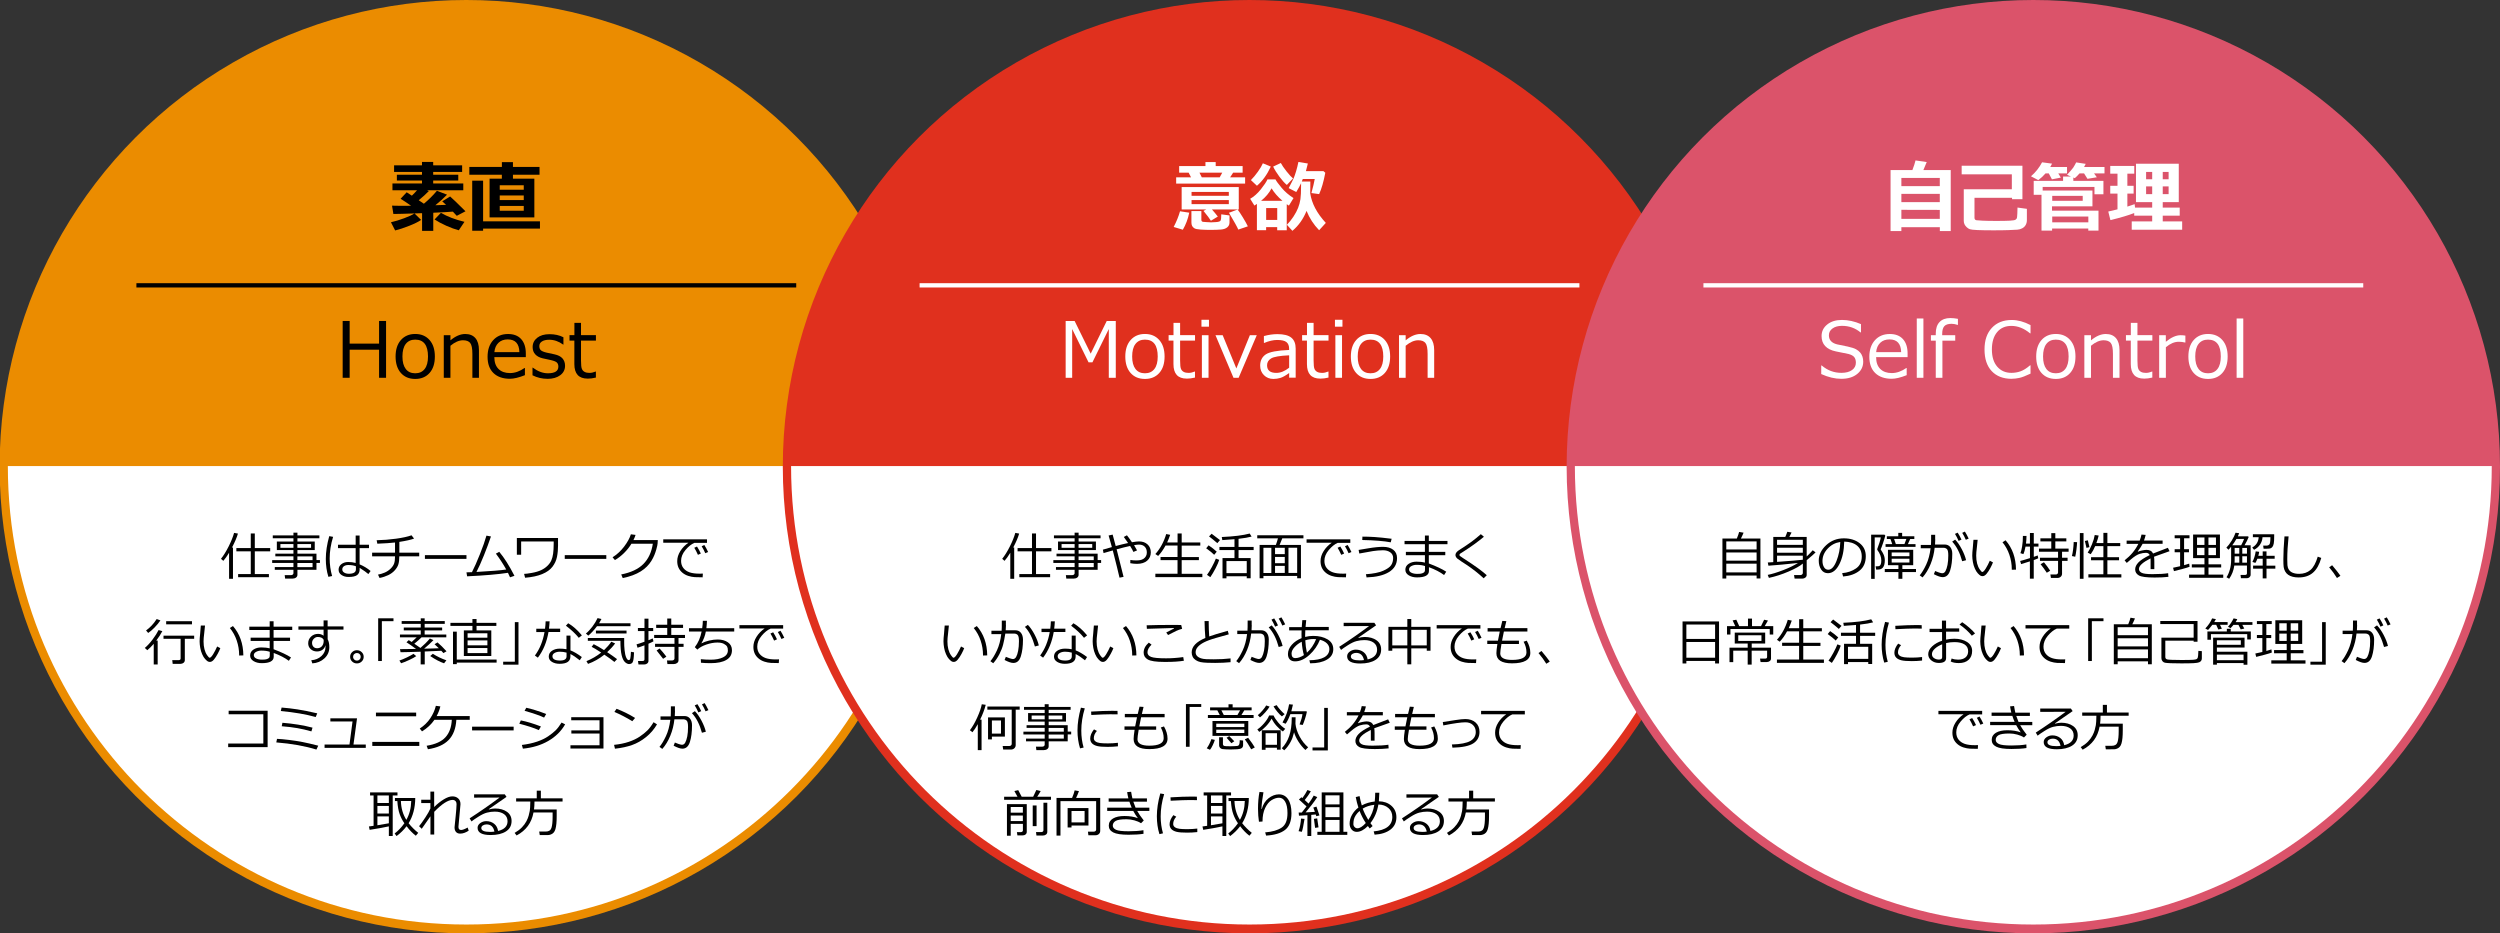 <?xml version="1.0" encoding="UTF-8"?>
<svg id="object" xmlns="http://www.w3.org/2000/svg" viewBox="0 0 583 217.66">
  <rect x="0" y="0" width="583" height="217.66" fill="#333333" stroke="none"/>
  <g>
    <circle cx="108.74" cy="108.83" r="108.83" fill="#eb8c00"/>
    <path d="m215.66,108.69c0,59.05-47.87,106.91-106.91,106.91S1.83,167.73,1.83,108.69" fill="#fff" fill-rule="evenodd"/>
  </g>
  <g>
    <path d="m98.21,51.28c-.62.43-1.54.89-2.78,1.38-1.24.49-2.33.85-3.28,1.08l-.98-1.91c.96-.22,1.99-.53,3.09-.94s1.9-.77,2.39-1.12l-2.88.09-2.03.04-.32-1.94c.45.02,1.16.04,2.14.04.66,0,1.43,0,2.31-.02-1.05-.73-1.87-1.27-2.45-1.63l1.42-1.51c.16.09.56.36,1.21.79.43-.42.84-.83,1.21-1.26h-5.74v-1.59h6.89v-.68h-5.86v-1.35h5.86v-.65h-6.51v-1.55h6.51v-.79h2.61v.79h6.75v1.55h-6.75v.65h5.85v1.35h-5.85v.68h7.02v1.59h-8.47l.44.18c-.62.64-1.4,1.36-2.36,2.15l1.2.81c1.12-.93,2.14-1.94,3.04-3.02l2.36.91c-.76.79-1.67,1.61-2.72,2.46l2.5-.09c-.33-.32-.63-.59-.9-.82l1.84-1.13c.48.4,1.67,1.55,3.58,3.45l-2.03,1.06c-.18-.22-.48-.55-.91-.98-.95.08-2.47.17-4.57.26v4.23h-2.61v-4.13l-1.77.06,1.54,1.51Zm10.1.45l-1.32,1.97c-.85-.22-1.82-.57-2.9-1.05s-2-.98-2.75-1.47l1.49-1.55c1.47.87,3.3,1.57,5.48,2.1Z"/>
    <path d="m114.17,50.7v-9.04h2.86v-.91s-7.58,0-7.58,0v-1.82h7.59v-1.12h2.58v1.12h6.2v1.82h-6.2v.91h4.99v9.04h-10.44Zm-1.51,3.11h-2.54v-11.68h2.54v9.48h13.26v1.7h-13.26v.5Zm9.48-9.56v-1.05h-5.6v1.05h5.6Zm-5.6,2.4h5.6v-1.06h-5.6v1.06Zm0,2.5h5.6v-1.13h-5.6v1.13Z"/>
  </g>
  <g>
    <path d="m90.03,88.1h-1.63v-6.55h-6.86v6.55h-1.63v-13.25h1.63v5.28h6.86v-5.28h1.63v13.25Z"/>
    <path d="m96.83,88.37c-1.41,0-2.53-.47-3.35-1.4s-1.23-2.21-1.23-3.83.41-2.9,1.24-3.84,1.94-1.42,3.34-1.42,2.51.47,3.34,1.41,1.24,2.22,1.24,3.85-.41,2.91-1.24,3.84-1.94,1.39-3.34,1.39Zm0-9.17c-.96,0-1.69.34-2.21,1.01s-.77,1.65-.77,2.93.26,2.23.77,2.9,1.25,1.01,2.21,1.01,1.69-.34,2.21-1.01.77-1.64.77-2.9c0-2.62-.99-3.94-2.98-3.94Z"/>
    <path d="m111.71,88.1h-1.55v-5.56c0-1.29-.17-2.14-.51-2.56s-.9-.63-1.68-.63c-.92,0-1.9.43-2.93,1.28v7.47h-1.55v-9.93h1.55v1.2c1.17-.98,2.32-1.48,3.45-1.48,1.03,0,1.82.32,2.37.96s.83,1.57.83,2.78v6.47Z"/>
    <path d="m118.92,88.33c-1.65,0-2.93-.45-3.85-1.34s-1.37-2.16-1.37-3.79.44-2.91,1.31-3.87,2.03-1.44,3.47-1.44c1.31,0,2.33.39,3.05,1.18s1.09,1.9,1.09,3.36v.85h-7.34c0,1.2.32,2.11.97,2.76.65.64,1.54.96,2.68.96s2.27-.4,3.41-1.19h.07v1.68c-1.41.56-2.58.84-3.51.84Zm-3.63-6.22h5.83c-.05-1.97-.95-2.96-2.72-2.96-.89,0-1.61.26-2.16.79s-.87,1.25-.95,2.17Z"/>
    <path d="m127.68,88.34c-1.24,0-2.41-.27-3.5-.82v-1.79h.06c1.18.88,2.36,1.32,3.52,1.32,1.63,0,2.45-.52,2.45-1.55,0-.4-.11-.72-.33-.94s-.67-.41-1.35-.57c-.57-.11-1.23-.25-1.98-.43s-1.32-.48-1.73-.93c-.41-.44-.61-1.01-.61-1.7,0-.88.36-1.6,1.07-2.16s1.67-.84,2.87-.84,2.31.24,3.24.72v1.71h-.06c-1.03-.76-2.11-1.13-3.26-1.13-.71,0-1.27.13-1.68.39s-.62.62-.62,1.09c0,.41.11.72.33.94.22.22.66.41,1.31.57l1.94.42c.8.18,1.41.48,1.81.93s.61,1.02.61,1.72c0,.91-.37,1.65-1.12,2.21s-1.74.85-3,.85Z"/>
    <path d="m137.02,88.29c-2.05,0-3.08-1.13-3.08-3.38v-5.48h-1.13v-1.27h1.14v-2.86h1.54v2.86h3.48v1.27h-3.48v4.6c0,1.04.07,1.72.22,2.03.14.31.36.53.65.68s.67.22,1.12.22.91-.11,1.43-.32h.05v1.41c-.7.17-1.35.25-1.95.25Z"/>
  </g>
  <line x1="31.81" y1="66.54" x2="185.68" y2="66.54" fill="none" stroke="#000" stroke-miterlimit="10"/>
  <g>
    <path d="m53.42,134.97v-6.07c-.46.77-.91,1.4-1.34,1.89l-.55-.47c.59-.74,1.19-1.69,1.78-2.87s1.02-2.23,1.28-3.18l.9.16c-.27.93-.74,2.02-1.39,3.26h.23v7.28h-.91Zm2.11-.36v-.74h2.95v-5.3h-3.36v-.76h3.36v-3.4h.94v3.4h3.59v.76h-3.59v5.3h3.29v.74h-7.18Z"/>
    <path d="m64.08,132.89v-.65h4.35v-.96h-4.96v-.66h4.96v-.88h-4.22v-.62h4.22v-.84h-3.87v-1.99h3.87v-.77h-4.82v-.66h4.82v-.64h.93v.64h5.12v.66h-5.12v.77h4.04v1.99h-4.04v.84h4.44v1.49h.81v.66h-.81v1.61h-4.44v1.16c0,.27-.11.49-.33.65s-.49.24-.81.24h-1.73l-.1-.81h1.48c.16,0,.29-.04.4-.13s.16-.2.16-.32v-.79h-4.35Zm4.35-6.02h-3.04v.88h3.04v-.88Zm4.11,0h-3.19v.88h3.19v-.88Zm.35,3.76v-.88h-3.54v.88h3.54Zm-3.54,1.62h3.54v-.96h-3.54v.96Z"/>
    <path d="m77.45,134.33l-.87.19c-.4-1.29-.6-2.68-.6-4.18,0-1.64.27-3.41.8-5.31l.9.16c-.54,1.77-.8,3.45-.8,5.05,0,1.41.19,2.78.57,4.09Zm8.98-1.18l-.53.72c-.38-.34-1.05-.83-2.03-1.45v.36c0,.59-.2,1.04-.59,1.33s-1.06.44-2,.44c-.64,0-1.18-.15-1.64-.46s-.68-.72-.68-1.24.22-.96.65-1.29.96-.5,1.57-.5,1.19.07,1.76.22v-3.46h-4.12v-.79h4.12v-2.15h.92v2.15h2.19v.79h-2.19v3.79c.91.37,1.77.88,2.57,1.55Zm-3.43-.38v-.71c-.47-.2-1.07-.3-1.79-.3-.41,0-.74.1-1,.28s-.39.43-.39.75.15.56.45.74.66.27,1.07.27c1.11,0,1.66-.34,1.66-1.03Z"/>
    <path d="m93.12,129.72c0,.79-.08,1.41-.22,1.88s-.42.93-.83,1.39-.92.84-1.53,1.13-1.29.52-2.03.66l-.36-.78c.54-.1,1.07-.26,1.58-.48s.97-.53,1.38-.93.67-.8.81-1.21.2-.96.2-1.65h-5.34v-.85h5.34v-2.37c-1.04.12-2.42.21-4.13.28l-.15-.81c1.52-.03,3.03-.15,4.54-.36s2.7-.47,3.59-.79l.59.77c-.72.27-1.87.53-3.43.77v2.51s4.63,0,4.63,0v.85h-4.63Z"/>
    <path d="m108.78,130.33h-9.69v-.87h9.69v.87Z"/>
    <path d="m118.45,133.58c-2.22.35-5.39.62-9.52.82l-.15-.93c.34,0,.77-.02,1.28-.04.54-1.03,1.15-2.42,1.85-4.17s1.21-3.2,1.53-4.35l1.05.19c-.44,1.32-.99,2.79-1.63,4.39s-1.23,2.9-1.75,3.89c3.4-.19,5.71-.38,6.94-.57-.66-1.2-1.46-2.43-2.41-3.7l.78-.43c1.15,1.36,2.33,3.22,3.55,5.6l-1.03.35c-.15-.37-.31-.72-.49-1.06Z"/>
    <path d="m130.14,127.06c0,1.03-.08,1.96-.25,2.8s-.52,1.6-1.06,2.31-1.34,1.27-2.4,1.71-2.39.72-3.98.85l-.23-.9c.34,0,.94-.08,1.8-.23s1.57-.37,2.14-.63,1.07-.6,1.5-1.02.73-.85.92-1.29.33-.97.41-1.57.13-1.38.13-2.31v-.51h-7.59v3.1h-1v-3.91h9.6v1.61Z"/>
    <path d="m141.39,130.33h-9.69v-.87h9.69v.87Z"/>
    <path d="m148.21,124.75c-.11.37-.28.77-.49,1.2h5.68l-.05.81c-.01.23-.11.69-.3,1.37-.12.43-.27.87-.45,1.31s-.41.89-.7,1.36-.64.91-1.05,1.32-.88.79-1.43,1.13-1.17.65-1.88.91-1.49.48-2.32.64l-.35-.84c2.25-.44,3.97-1.24,5.15-2.42s1.92-2.76,2.22-4.74h-4.99c-.46.76-1.03,1.48-1.71,2.15s-1.39,1.23-2.14,1.66l-.55-.65c1.04-.66,1.94-1.49,2.71-2.51s1.29-1.97,1.56-2.85l1.08.14Z"/>
    <path d="m164.88,126.59h-2.94c-.71.3-1.41.86-2.09,1.67s-1.02,1.65-1.02,2.53c0,.68.18,1.24.54,1.69s.84.78,1.44.99,1.4.31,2.39.31c.23,0,.47,0,.71-.02l-.06.87h-.03c-.72,0-1.32-.01-1.8-.04s-.98-.12-1.51-.29-.99-.42-1.39-.76-.7-.73-.9-1.18-.29-.95-.29-1.51c0-.79.24-1.56.72-2.33s1.11-1.42,1.9-1.96h-5.88v-.78h10.2v.8Zm-1.45,2.5l-.67.3c-.28-.63-.56-1.18-.85-1.65l.63-.29c.34.53.64,1.07.89,1.63Zm1.71-.36l-.67.28c-.26-.61-.54-1.14-.84-1.62l.62-.3c.27.42.57.97.89,1.65Z"/>
    <path d="m35.85,154.97v-4.83c-.52.61-1.03,1.1-1.51,1.49l-.57-.53c.62-.52,1.23-1.19,1.83-1.99s1.06-1.53,1.38-2.18l.88.25c-.35.68-.83,1.42-1.42,2.21h.33v5.57h-.93Zm-1.29-7.36l-.5-.59c.94-.66,1.77-1.55,2.48-2.66l.87.32c-.38.56-.84,1.12-1.39,1.68s-1.03.97-1.47,1.25Zm7.53,7.2h-1.82l-.1-.86h1.46c.32,0,.49-.13.49-.4v-4.58h-3.99v-.73h7.15v.73h-2.18v4.97c0,.26-.1.47-.3.63s-.43.24-.7.24Zm-3.34-9.21v-.74h6.02v.74h-6.02Z"/>
    <path d="m51.39,151.12c-.13.37-.34.82-.63,1.36s-.58.98-.88,1.34-.61.54-.93.54c-.2,0-.37-.05-.52-.14s-.35-.28-.6-.54-.47-.64-.68-1.11-.36-.96-.45-1.48-.15-1.02-.15-1.51c0-.44.04-1.06.13-1.86.09-.84.14-1.45.15-1.84h.98c-.02.35-.08.96-.19,1.84-.1.78-.15,1.4-.15,1.85,0,.68.07,1.29.21,1.83s.35,1.01.62,1.4.47.59.59.59c.2,0,.48-.28.82-.83s.65-1.16.93-1.8l.72.38Zm5.36,1.72l-.98.03v-.11c0-1.16-.19-2.28-.56-3.38s-.91-2.07-1.61-2.93l.72-.46c1.59,1.82,2.4,4.1,2.43,6.84Z"/>
    <path d="m67.86,153.32l-.5.78c-.92-.69-2.1-1.3-3.53-1.83v.87c0,1.01-.93,1.51-2.79,1.51-.74,0-1.38-.16-1.91-.48s-.8-.75-.8-1.31.25-1.03.76-1.37,1.12-.51,1.83-.51c.75,0,1.41.07,1.97.22v-1.73h-4.44v-.77h4.44v-1.79h-4.75v-.77h4.75v-1.26h.91v1.26h4.35v.77h-4.35v1.79h3.84v.77h-3.84v1.93c1.8.68,3.15,1.32,4.06,1.92Zm-4.95-.49v-.83c-.5-.18-1.16-.28-1.99-.28-.43,0-.83.1-1.19.29s-.54.45-.54.77c0,.34.18.6.55.78s.82.27,1.37.27.91-.04,1.15-.13.4-.19.5-.3.15-.31.15-.58Z"/>
    <path d="m80.11,146.82h-3.7v2.26c.26.45.39,1.07.39,1.86,0,1.03-.39,1.9-1.15,2.6s-1.7,1.09-2.82,1.16l-.24-.73c.94-.07,1.73-.39,2.36-.97s.96-1.29.96-2.15c0-.14,0-.28-.02-.39-.1.45-.33.81-.69,1.07s-.79.39-1.29.39c-.57,0-1.05-.18-1.45-.54s-.59-.82-.59-1.36c0-.63.22-1.15.67-1.57s.99-.63,1.63-.63c.48,0,.92.14,1.29.43v-1.41h-5.87v-.77h5.87v-1.4h.94v1.4h3.7v.77Zm-4.63,2.38c-.22-.44-.69-.66-1.39-.66-.34,0-.65.15-.92.43s-.4.6-.4.94c0,.38.11.68.32.91s.5.35.86.35c.46,0,.83-.15,1.1-.45s.42-.7.43-1.18v-.33Z"/>
    <path d="m81.65,153.17c0-.43.15-.79.46-1.09s.68-.45,1.12-.45.81.15,1.12.45.46.66.46,1.09-.15.79-.46,1.09-.68.45-1.12.45-.81-.15-1.12-.45-.46-.66-.46-1.09Zm.69,0c0,.25.09.46.26.63s.39.26.63.26.46-.09.63-.26.26-.39.26-.63-.09-.46-.26-.63-.39-.26-.63-.26-.46.09-.63.26-.26.39-.26.63Z"/>
    <path d="m91.77,144.86h-2.72v9.29h-.86v-9.96h3.57v.67Z"/>
    <path d="m93.54,154.68l-.4-.64c.5-.17,1.09-.41,1.77-.74s1.18-.6,1.5-.83l.66.54c-.36.26-.93.57-1.69.92s-1.38.6-1.84.74Zm4.56.28v-2.98l-2.72.08-1.97.04-.13-.73h.53c.82,0,1.89-.01,3.21-.04-.87-.65-1.61-1.16-2.23-1.55l.53-.5c.16.09.38.23.68.43.45-.39.84-.75,1.17-1.08h-3.9v-.66h4.85v-.96h-3.96v-.66h3.96v-.87h-4.45v-.65h4.45v-.63h.91v.63h4.69v.65h-4.69v.87h4.08v.66h-4.08v.96h5.05v.66h-5.78c-.39.4-.96.9-1.68,1.49.52.35.99.68,1.42.98.81-.68,1.55-1.41,2.21-2.2l.83.38c-.64.66-1.37,1.32-2.17,1.99l2.06-.05,1.36-.05c-.43-.43-.76-.74-.99-.94l.69-.42c.64.54,1.35,1.23,2.1,2.07l-.72.42c-.1-.11-.26-.29-.5-.54-.63.05-1.92.1-3.86.17v3.01h-.93Zm5.45-.28c-.95-.32-2.02-.88-3.22-1.69l.6-.53c.95.61,2.01,1.12,3.17,1.53l-.55.7Z"/>
    <path d="m108.17,152.98v-5.97h2v-1.05h-5.13v-.71h5.13v-.89h.96v.89h4.62v.71h-4.62v1.05h3.44v5.97h-6.4Zm-2.53,1.9v-7.58h.88v6.51h9.29v.71h-9.29v.36h-.88Zm8.02-6.17v-1.03h-4.62v1.03h4.62Zm-4.62,1.78h4.62v-1.15h-4.62v1.15Zm0,1.81h4.62v-1.18h-4.62v1.18Z"/>
    <path d="m120.91,155h-3.57v-.69h2.72v-9.23h.85v9.92Z"/>
    <path d="m128.17,144.89c-.03.61-.08,1.19-.15,1.72h2.61v.78h-2.72c-.4,2.34-1.23,4.34-2.48,5.98l-.69-.5c1.11-1.5,1.86-3.32,2.24-5.47h-1.92v-.78h2.04c.08-.57.12-1.15.14-1.73h.93Zm7.5,8.35l-.47.74c-.82-.66-1.55-1.15-2.18-1.46v.56c0,1.15-.84,1.72-2.53,1.72-.7,0-1.29-.15-1.78-.45s-.74-.71-.74-1.23c0-.57.25-1.03.75-1.36s1.11-.5,1.83-.5c.56,0,1.07.05,1.55.14v-3.18h.93v3.45c.78.3,1.66.81,2.65,1.55Zm-3.55-1.05c-.52-.14-1.04-.21-1.57-.21-.46,0-.86.09-1.2.28s-.52.45-.52.78c0,.66.59,1,1.78,1,1.01,0,1.51-.33,1.51-.98v-.87Zm3.57-4.02l-.72.57c-.72-.91-1.72-1.85-3-2.82l.53-.58c1.1.64,2.16,1.58,3.19,2.82Z"/>
    <path d="m139.22,146.03c-.73.96-1.41,1.7-2.04,2.2l-.55-.49c.49-.39.99-.92,1.5-1.59s.91-1.34,1.22-2.01l.91.21c-.19.38-.37.71-.55.99h7.32v.69h-7.8Zm1.71,6.64c-1.18.95-2.45,1.66-3.8,2.15l-.37-.64c1.24-.5,2.39-1.17,3.44-2-.98-.64-1.73-1.09-2.23-1.34l.48-.62c.69.34,1.5.81,2.41,1.39.65-.61,1.22-1.26,1.7-1.96l.89.4c-.48.66-1.1,1.34-1.86,2.04.88.58,1.65,1.12,2.31,1.62l-.62.66c-.53-.44-1.32-1.01-2.36-1.71Zm4.83,1.75c-.33-.3-.6-.83-.79-1.61s-.29-1.9-.29-3.38h-7.6v-.65h8.48v1c-.01.48.02,1.1.09,1.83s.2,1.31.38,1.72.38.61.6.61c.18,0,.3-.14.36-.41s.11-.78.14-1.53l.73.12c-.01.26-.03.58-.06.97s-.07.73-.14,1.01-.19.48-.36.59-.37.17-.59.17c-.3,0-.62-.15-.96-.45Zm-6.79-6.69v-.67h7.14v.67h-7.14Z"/>
    <path d="m150.26,154.95h-1.37l-.11-.81h1.07c.29,0,.44-.13.44-.38v-3.27c-.66.25-1.2.44-1.62.56l-.23-.79c.38-.09,1-.3,1.85-.61v-2.48h-1.53v-.72h1.53v-2.17h.93v2.17h1.1v.72h-1.1v2.13c.44-.18.77-.32.99-.42l.18.68c-.26.15-.65.33-1.17.56v4.01c0,.24-.1.43-.29.59s-.42.23-.66.23Zm6.89-.09h-1.51l-.1-.84h1.22c.14,0,.26-.05.37-.14s.16-.2.16-.31v-2.72h-4.53v-.72h4.53v-1.35h-4.74v-.72h3.05v-1.63h-2.58v-.74h2.58v-1.45h.94v1.45h2.75v.74h-2.75v1.63h3.2v.72h-1.51v1.35h1.18v.72h-1.18v3.12c0,.27-.11.48-.32.64s-.47.25-.77.25Zm-2.51-1.22c-.26-.36-.77-1.01-1.52-1.95l.7-.46c.53.58,1.06,1.21,1.58,1.9l-.76.5Z"/>
    <path d="m163.47,154.56l-.04-.84c.74.08,1.52.12,2.33.12,1.16,0,2.11-.18,2.86-.55s1.12-.91,1.12-1.61c0-.39-.06-.69-.19-.91s-.37-.43-.75-.63-.88-.3-1.51-.3c-.81,0-1.67.16-2.57.47s-1.6.7-2.1,1.18l-.59-.57c.78-1,1.31-2.22,1.59-3.65h-2.95v-.78h3.08c.1-.68.15-1.25.15-1.72h.96c-.02.61-.07,1.18-.13,1.72h6.49v.78h-6.62c-.17.97-.52,1.9-1.05,2.77.5-.27,1.11-.49,1.82-.66s1.37-.25,1.98-.25c.97,0,1.77.22,2.4.66s.94,1.05.94,1.84c0,1-.43,1.75-1.3,2.26s-2.08.76-3.64.76c-.87,0-1.63-.03-2.29-.1Z"/>
    <path d="m182.64,146.59h-2.94c-.71.3-1.41.86-2.09,1.67s-1.02,1.65-1.02,2.53c0,.68.18,1.24.54,1.69s.84.78,1.44.99,1.4.31,2.39.31c.23,0,.47,0,.71-.02l-.06.87h-.03c-.72,0-1.32-.01-1.8-.04s-.98-.12-1.51-.29-.99-.42-1.39-.76-.7-.73-.9-1.18-.29-.95-.29-1.51c0-.79.24-1.56.72-2.33s1.11-1.42,1.9-1.96h-5.88v-.78h10.2v.8Zm-1.45,2.5l-.67.3c-.28-.63-.56-1.18-.85-1.65l.63-.29c.34.53.64,1.07.89,1.63Zm1.71-.36l-.67.28c-.26-.61-.54-1.14-.84-1.62l.62-.3c.27.42.57.97.89,1.65Z"/>
    <path d="m62.42,174.23h-9.21v-.84h8.2v-6.83h-8.09v-.81h9.09v8.47Z"/>
    <path d="m74.21,173.9l-.42.9c-2.64-.82-5.76-1.38-9.36-1.67l.17-.83c.71.03,1.64.11,2.78.25s2.19.3,3.16.49,2.19.47,3.67.85Zm-.23-7.55l-.36.86c-2.29-.64-5.01-1.1-8.14-1.4l.19-.81c1.25.1,2.49.24,3.7.43s2.75.49,4.6.92Zm-1.1,3.33l-.26.88c-1.15-.33-2.24-.58-3.27-.76s-2.25-.33-3.65-.44l.16-.81c2.51.2,4.86.57,7.03,1.14Z"/>
    <path d="m85.29,174.4h-9.6v-.77h5.81l.71-5.38h-5.17v-.74h6.22l-.83,6.12h2.87v.77Z"/>
    <path d="m97.78,173.95h-10.96v-.94h10.96v.94Zm-.73-6.91h-9.38v-.86h9.38v.86Z"/>
    <path d="m106.42,167.86c-.12,2.03-.72,3.6-1.8,4.71s-2.69,1.83-4.83,2.15l-.3-.81c2.02-.32,3.48-.98,4.39-1.98s1.4-2.36,1.48-4.07h-4.05c-.73,1.06-1.69,1.96-2.9,2.7l-.52-.66c.99-.65,1.8-1.43,2.43-2.36s1.07-1.9,1.32-2.94l1.05.13c-.17.75-.46,1.5-.87,2.26h7.72v.87h-3.13Z"/>
    <path d="m119.78,170.33h-9.69v-.87h9.69v.87Z"/>
    <path d="m126.14,169.41l-.48.85c-1.21-.53-2.74-1.02-4.56-1.49l.36-.77c1.32.25,2.88.72,4.68,1.41Zm5.65-.49c-.91,1.59-2.22,2.88-3.93,3.87s-3.69,1.58-5.92,1.8l-.24-.87c1.33-.16,2.51-.42,3.54-.77s1.9-.77,2.6-1.25,1.27-.93,1.71-1.36.91-1.04,1.41-1.84l.84.42Zm-4.42-2.41l-.49.83c-.97-.47-2.49-.99-4.55-1.58l.4-.71c.55.11,1.28.3,2.19.59s1.73.57,2.45.87Z"/>
    <path d="m140.74,174.56h-7.71v-.76h6.78v-2.74h-6.57v-.73h6.57v-2.36h-6.6v-.72h7.52v7.3Z"/>
    <path d="m153.22,168.91c-.66,1.14-1.51,2.13-2.55,2.97s-2.14,1.46-3.27,1.86-2.46.69-3.99.86l-.21-.9c1.27-.13,2.41-.36,3.42-.7s1.86-.75,2.56-1.22,1.29-.95,1.77-1.42.97-1.12,1.46-1.94l.8.5Zm-5.11-1.49l-.66.77c-1.39-.86-2.79-1.58-4.17-2.17l.5-.73c1.46.55,2.9,1.26,4.33,2.14Z"/>
    <path d="m157.41,165.78c0,.35-.02.75-.05,1.2h2.25c.55,0,.99.2,1.3.59s.47.92.47,1.56c0,1.57-.17,2.88-.5,3.91s-.91,1.55-1.75,1.55c-.48,0-1.16-.23-2.04-.69l.29-.74c.21.1.5.21.88.34s.64.18.78.18c.32,0,.58-.17.76-.51s.35-.82.47-1.44.18-1.35.18-2.21c0-.78-.1-1.27-.31-1.47s-.49-.31-.83-.31h-2.04c-.14,1.33-.45,2.6-.95,3.82s-1.12,2.25-1.87,3.09l-.66-.48c.51-.6,1.01-1.44,1.51-2.51s.84-2.34,1.02-3.8h-2.29v-.79h2.38c.03-.27.04-1.06.04-2.36h.94v1.05Zm7.19,4.86l-.91.24c-.53-1.96-1.31-3.48-2.33-4.57l.69-.47c.54.55,1.05,1.29,1.54,2.22s.83,1.79,1.01,2.58Zm-1.07-4.8l-.67.3c-.28-.63-.56-1.18-.85-1.64l.63-.29c.34.53.64,1.07.89,1.63Zm1.68-.24l-.67.28c-.26-.61-.54-1.15-.84-1.62l.62-.3c.27.42.57.97.89,1.65Z"/>
    <path d="m90.68,192.71c-1.4.3-2.89.57-4.48.81l-.17-.79c.24-.03.6-.08,1.09-.15v-7.08h-.82v-.71h6.39v.71h-1.11v9.46h-.9v-2.25Zm-2.67-7.21v1.76h2.67v-1.76h-2.67Zm0,2.44v1.78h2.67v-1.78h-2.67Zm0,4.51c1.06-.17,1.95-.32,2.67-.46v-1.6h-2.67v2.06Zm7.28-.47c.64.81,1.38,1.56,2.24,2.24l-.56.67c-.75-.57-1.47-1.31-2.16-2.22-.64.86-1.42,1.62-2.33,2.3l-.45-.6c.8-.6,1.56-1.39,2.27-2.39-.43-.6-.79-1.29-1.08-2.08s-.48-1.82-.56-3.09h-.56v-.72h4.74c-.02,2.3-.54,4.26-1.56,5.9Zm-.53-.79c.71-1.25,1.1-2.71,1.14-4.39h-2.41c.05,1.67.47,3.13,1.27,4.39Z"/>
    <path d="m100.38,190.36c-.44.66-1.12,1.63-2.03,2.91l-.62-.6c.43-.52.92-1.21,1.48-2.07s.94-1.54,1.16-2.06v-1.27h-2.14v-.77h2.14v-1.9h.88v3.6c.7-.71,1.44-1.3,2.22-1.78s1.45-.71,2.02-.71c.55,0,1.01.16,1.36.48s.53.75.53,1.27c0,.05,0,.1,0,.15l-.35,3.83c-.08.87-.12,1.33-.12,1.38,0,.49.21.73.62.73.33,0,.84-.19,1.53-.57l.24.73c-.69.46-1.35.69-1.99.69-.42,0-.74-.13-.97-.39s-.34-.62-.34-1.08c0-.13.09-1.06.28-2.79.11-1.02.17-1.9.19-2.64,0-.28-.08-.51-.25-.69s-.39-.27-.68-.27c-1.05,0-2.48.92-4.28,2.77v5.31h-.88v-4.28Z"/>
    <path d="m116.16,193.78c1.46-.35,2.2-1.11,2.2-2.26,0-.71-.27-1.27-.81-1.66s-1.26-.59-2.16-.59c-.62,0-1.22.08-1.81.23s-1.26.47-2.03.96-1.3.85-1.6,1.1l-.43-.72c2.38-1.54,4.7-3.15,6.97-4.85l-5.93.02v-.78h7.15l.41.6-4.13,2.86.05.07c.48-.14.95-.22,1.42-.22,1.12,0,2.04.26,2.76.77s1.08,1.23,1.08,2.14c0,1.07-.44,1.88-1.32,2.44s-2.07.84-3.55.84c-2.04,0-3.06-.56-3.06-1.68,0-.44.21-.81.63-1.11s.88-.45,1.39-.45c.71,0,1.31.2,1.82.59s.82.96.94,1.69Zm-.86.15c-.23-1.12-.84-1.68-1.83-1.68-.32,0-.6.08-.85.23s-.38.36-.38.62c0,.6.69.9,2.07.9.3,0,.63-.02.98-.07Z"/>
    <path d="m124.41,189.47c-.43,2.4-1.74,4.19-3.94,5.36l-.46-.6c.69-.4,1.26-.83,1.71-1.3s.79-.94,1.04-1.42.42-.91.52-1.29.19-.75.26-1.12.11-1.09.13-2.19h-3.31v-.74h4.81v-1.79h.96v1.79h5.06v.74h-6.55c0,.75-.04,1.37-.11,1.85h5.29v1.54c0,.67-.02,1.25-.07,1.76s-.12.93-.22,1.28-.24.62-.42.82-.39.34-.63.43-.45.14-.62.14-.58.01-1.22.01h-.77l-.13-.82h1.53c.71,0,1.15-.29,1.33-.86s.27-1.43.27-2.57v-1.03h-4.46Z"/>
  </g>
  <g>
    <circle cx="291.38" cy="108.83" r="108.83" fill="#e0301e"/>
    <path d="m398.3,108.69c0,59.05-47.87,106.91-106.91,106.91s-106.91-47.87-106.91-106.91" fill="#fff" fill-rule="evenodd"/>
  </g>
  <g>
    <path d="m277.33,49.6c-.3,1.47-.8,2.79-1.49,3.97l-2.14-.64c.67-1.29,1.16-2.51,1.48-3.66l2.16.33Zm.42-8.24l-.56-1.1h-2.21v-1.53h6.13v-.94h2.39v.94h6.28v1.53h-2.21l-.71,1.1h3.5v1.46h-16.08v-1.46h3.47Zm6.25,9.14l-1.62.98c-.25-.43-.82-1.2-1.73-2.3l.67-.34h-5.76v-5.22h13.32v5.22h-6.26c.52.59.98,1.14,1.38,1.67Zm2.71,1.48c0,.39-.17.74-.51,1.03s-.84.47-1.49.52-1.47.08-2.45.08c-.73,0-1.48-.02-2.23-.07s-1.26-.15-1.51-.31-.43-.35-.53-.57c-.1-.22-.15-.48-.15-.78v-2.66h2.32v2.05c0,.13.03.24.1.32.07.08.16.12.27.14s.41.04.91.07c.49.04.83.05,1.01.05.16,0,.54-.02,1.14-.06.59-.04.95-.16,1.05-.36.11-.2.16-.68.16-1.45l1.92.26v1.73Zm-8.84-6.32h8.69v-.9h-8.69v.9Zm8.69.99h-8.69v.95h8.69v-.95Zm-6.85-6.39l.55,1.1h4.17l.6-1.1h-5.32Zm11.29,12.52l-2.23.76c-.25-.59-.97-1.9-2.18-3.92l2.02-.76c.28.35.69.96,1.22,1.83s.92,1.57,1.17,2.09Z" fill="#fff"/>
    <path d="m297.84,52.96h-2.58v.72h-2.15v-6.13c-.14.1-.33.23-.58.39l-.99-1.58c.87-.49,1.7-1.23,2.48-2.2.78-.98,1.3-1.75,1.55-2.33h1.87c.17.37.64,1.02,1.41,1.94s1.7,1.73,2.8,2.42l-1.08,1.76c-.18-.11-.34-.21-.5-.33v6.07h-2.23v-.72Zm-1.49-14.1c-.88,1.89-1.96,3.38-3.23,4.46l-1.41-1.32c.53-.53,1.07-1.17,1.62-1.94s.94-1.43,1.17-1.98l1.85.77Zm-2.27,7.97h4.99c-1.07-.91-1.92-1.88-2.54-2.91-.57,1.09-1.39,2.06-2.45,2.91Zm1.19,4.46h2.58v-2.77h-2.58v2.77Zm6.28-9.69l-1.46,1.53c-.52-.43-1.1-1.08-1.74-1.94-.64-.86-1.12-1.64-1.45-2.34l1.79-.84c.25.49.69,1.14,1.33,1.95.64.81,1.15,1.35,1.52,1.65Zm4.02.74c0,1.23,0,2.14-.03,2.72.35,2.37,1.56,4.67,3.64,6.92l-1.56,1.71c-1.28-1.32-2.26-2.83-2.93-4.51-.77,1.91-1.88,3.46-3.3,4.65l-1.29-1.41c.55-.55,1.06-1.19,1.53-1.9.47-.72.84-1.4,1.09-2.05s.44-1.32.54-2.01.15-1.78.15-3.28v-.46c-.25.56-.62,1.24-1.12,2.06l-1.77-.91c.66-1.25,1.06-2.05,1.2-2.39s.32-.85.53-1.54.38-1.41.54-2.17l2.2.36c-.09.39-.24.98-.45,1.78h4.09l.43.38c-.4,2.11-.88,3.77-1.44,4.98l-1.8-.25c.38-1.38.64-2.48.78-3.28h-2.79c-.09.23-.16.43-.23.59h2Z" fill="#fff"/>
  </g>
  <g>
    <path d="m260.2,88.1h-1.63v-11.37l-3.82,7.77h-.9l-3.82-7.77v11.37h-1.52v-13.25h2.09l3.75,7.62,3.74-7.62h2.11v13.25Z" fill="#fff"/>
    <path d="m267,88.37c-1.41,0-2.53-.47-3.35-1.4s-1.23-2.21-1.23-3.83.41-2.9,1.24-3.84,1.94-1.42,3.34-1.42,2.51.47,3.34,1.41,1.24,2.22,1.24,3.85-.41,2.91-1.24,3.84-1.94,1.39-3.34,1.39Zm0-9.17c-.96,0-1.69.34-2.21,1.01s-.77,1.65-.77,2.93.26,2.23.77,2.9,1.25,1.01,2.21,1.01,1.69-.34,2.21-1.01.77-1.64.77-2.9c0-2.62-.99-3.94-2.98-3.94Z" fill="#fff"/>
    <path d="m276.73,88.29c-2.05,0-3.08-1.13-3.08-3.38v-5.48h-1.13v-1.27h1.14v-2.86h1.54v2.86h3.48v1.27h-3.48v4.6c0,1.04.07,1.72.22,2.03.14.31.36.53.65.68s.67.22,1.12.22.91-.11,1.43-.32h.05v1.41c-.7.17-1.35.25-1.95.25Z" fill="#fff"/>
    <path d="m281.93,76.18h-1.75v-1.61h1.75v1.61Zm-.1,11.92h-1.55v-9.93h1.55v9.93Z" fill="#fff"/>
    <path d="m293.08,78.17l-4.23,9.93h-1.2l-4.2-9.93h1.68l3.19,7.75,3.15-7.75h1.62Z" fill="#fff"/>
    <path d="m300.63,88.1v-1.11c-.83.6-1.51.98-2.04,1.14s-1.08.24-1.63.24c-.88,0-1.62-.29-2.21-.88s-.88-1.33-.88-2.23c0-1.15.44-2.02,1.3-2.61.87-.58,2.69-.93,5.45-1.04v-.3c0-.69-.21-1.2-.62-1.53s-1.13-.5-2.16-.5c-.91,0-1.92.23-3.03.7h-.07v-1.61c1.1-.3,2.15-.45,3.16-.45,1.47,0,2.55.27,3.23.82s1.02,1.4,1.02,2.55v6.79h-1.54Zm0-2.36v-2.88c-2.19.1-3.59.34-4.21.73-.62.38-.94.91-.94,1.59,0,1.19.72,1.78,2.16,1.78.98,0,1.97-.4,2.99-1.21Z" fill="#fff"/>
    <path d="m307.86,88.29c-2.05,0-3.08-1.13-3.08-3.38v-5.48h-1.13v-1.27h1.14v-2.86h1.54v2.86h3.48v1.27h-3.48v4.6c0,1.04.07,1.72.22,2.03.14.31.36.53.65.68s.67.22,1.12.22.91-.11,1.43-.32h.05v1.41c-.7.17-1.35.25-1.95.25Z" fill="#fff"/>
    <path d="m313.06,76.18h-1.75v-1.61h1.75v1.61Zm-.1,11.92h-1.55v-9.93h1.55v9.93Z" fill="#fff"/>
    <path d="m319.6,88.37c-1.41,0-2.53-.47-3.35-1.4s-1.23-2.21-1.23-3.83.41-2.9,1.24-3.84,1.94-1.42,3.34-1.42,2.51.47,3.34,1.41,1.24,2.22,1.24,3.85-.41,2.91-1.24,3.84-1.94,1.39-3.34,1.39Zm0-9.17c-.96,0-1.69.34-2.21,1.01s-.77,1.65-.77,2.93.26,2.23.77,2.9,1.25,1.01,2.21,1.01,1.69-.34,2.21-1.01.77-1.64.77-2.9c0-2.62-.99-3.94-2.98-3.94Z" fill="#fff"/>
    <path d="m334.47,88.1h-1.55v-5.56c0-1.29-.17-2.14-.51-2.56s-.9-.63-1.68-.63c-.92,0-1.9.43-2.93,1.28v7.47h-1.55v-9.93h1.55v1.2c1.17-.98,2.32-1.48,3.45-1.48,1.03,0,1.82.32,2.37.96s.83,1.57.83,2.78v6.47Z" fill="#fff"/>
  </g>
  <line x1="214.45" y1="66.54" x2="368.32" y2="66.54" fill="none" stroke="#fff" stroke-miterlimit="10"/>
  <g>
    <path d="m235.6,134.97v-6.07c-.46.77-.91,1.4-1.34,1.89l-.55-.47c.59-.74,1.19-1.69,1.78-2.87s1.02-2.23,1.28-3.18l.9.16c-.27.93-.74,2.02-1.39,3.26h.23v7.28h-.91Zm2.11-.36v-.74h2.95v-5.3h-3.36v-.76h3.36v-3.4h.94v3.4h3.59v.76h-3.59v5.3h3.29v.74h-7.18Z"/>
    <path d="m246.25,132.89v-.65h4.35v-.96h-4.96v-.66h4.96v-.88h-4.22v-.62h4.22v-.84h-3.87v-1.99h3.87v-.77h-4.82v-.66h4.82v-.64h.93v.64h5.12v.66h-5.12v.77h4.04v1.99h-4.04v.84h4.44v1.49h.81v.66h-.81v1.61h-4.44v1.16c0,.27-.11.49-.33.65s-.49.24-.81.24h-1.73l-.1-.81h1.48c.16,0,.29-.04.4-.13s.16-.2.16-.32v-.79h-4.35Zm4.35-6.02h-3.04v.88h3.04v-.88Zm4.11,0h-3.19v.88h3.19v-.88Zm.35,3.76v-.88h-3.54v.88h3.54Zm-3.54,1.62h3.54v-.96h-3.54v.96Z"/>
    <path d="m262,134.53l-.93.18c-.3-1.32-.82-3.43-1.57-6.35-.75.21-1.46.41-2.15.62l-.16-.8,2.1-.6c-.28-1.07-.53-1.96-.76-2.7l.94-.21.71,2.66c1.1-.29,2.06-.53,2.89-.7-.36-.54-.69-1-1-1.41l.73-.39c.24.29.63.82,1.17,1.62.7-.12,1.25-.19,1.65-.19.82,0,1.48.23,1.99.7s.76,1.09.76,1.86-.28,1.44-.85,1.93-1.36.74-2.37.74c-.55,0-1.07-.05-1.57-.15l.02-.76c.4.07.84.11,1.31.11.37,0,.69-.02.97-.07s.54-.15.79-.31.43-.37.57-.62.2-.53.2-.84c0-.57-.16-1.02-.48-1.35s-.76-.49-1.33-.5c-.27,0-.66.04-1.17.13.25.4.49.81.7,1.22l-.85.36c-.13-.32-.38-.78-.77-1.39-.88.19-1.92.45-3.14.78l1.61,6.41Z"/>
    <path d="m269.43,134.57v-.77h5.17v-3.18h-3.96v-.73h3.96v-2.67h-2.8c-.54.99-1.11,1.8-1.72,2.42l-.65-.44c1.14-1.27,1.99-2.83,2.53-4.66l.93.18c-.21.62-.45,1.21-.71,1.78h2.43v-2.1h.96v2.1h4.34v.73h-4.34v2.67h4.01v.73h-4.01v3.18h4.82v.77h-10.95Z"/>
    <path d="m283.16,129.39c-.41-.42-1.04-.93-1.88-1.53l.57-.69c.73.49,1.36.99,1.89,1.48l-.59.73Zm-.91,5.2l-.78-.53c.32-.41.69-1.01,1.12-1.8s.75-1.46.95-2l.78.3c-.15.5-.43,1.16-.85,1.97s-.83,1.49-1.22,2.06Zm1.63-7.92c-.72-.64-1.37-1.16-1.93-1.58l.6-.62c.48.34,1.12.84,1.95,1.48l-.62.71Zm6.86,7.72h-4.73v.48h-.92v-4.73h2.79v-1.86h-3.51v-.73h3.51v-1.81c-.94.09-1.88.15-2.84.21l-.12-.72c2.79-.12,4.96-.39,6.51-.81l.44.71c-.71.2-1.72.37-3.04.52v1.9h3.52v.73h-3.52v1.86h2.82v4.71h-.91v-.46Zm-4.73-.74h4.73s0-2.81,0-2.81h-4.73v2.81Z"/>
    <path d="m302.5,134.31h-7.87v.54h-.89v-7.77h3.79c.19-.5.35-1.02.49-1.54h-4.83v-.71h10.77v.71h-4.93c-.2.55-.41,1.06-.63,1.54h4.98v7.77h-.88v-.54Zm-7.87-.69h1.85v-5.88h-1.85v5.88Zm2.71-5.88v1.49h2.27v-1.49h-2.27Zm0,2.13v1.46h2.27v-1.46h-2.27Zm0,3.74h2.27v-1.65h-2.27v1.65Zm3.13,0h2.03v-5.88h-2.03v5.88Z"/>
    <path d="m314.9,126.59h-2.94c-.71.3-1.41.86-2.09,1.67s-1.02,1.65-1.02,2.53c0,.68.18,1.24.54,1.69s.84.78,1.44.99,1.4.31,2.39.31c.23,0,.47,0,.71-.02l-.06.87h-.03c-.72,0-1.32-.01-1.8-.04s-.98-.12-1.51-.29-.99-.42-1.39-.76-.7-.73-.9-1.18-.29-.95-.29-1.51c0-.79.24-1.56.72-2.33s1.11-1.42,1.9-1.96h-5.88v-.78h10.2v.8Zm-1.45,2.5l-.67.3c-.28-.63-.56-1.18-.85-1.65l.63-.29c.34.53.64,1.07.89,1.63Zm1.71-.36l-.67.28c-.26-.61-.54-1.14-.84-1.62l.62-.3c.27.42.57.97.89,1.65Z"/>
    <path d="m318.69,134.68l-.16-.77c1.73-.12,3.07-.39,4.01-.8s1.57-.85,1.88-1.32.46-1.03.46-1.67c0-.56-.22-1-.67-1.32s-1.01-.48-1.71-.48c-.37,0-.78.02-1.21.06s-.8.08-1.1.13-1.36.24-3.2.57l-.16-.84,2.29-.38c.72-.12,1.36-.21,1.91-.26s1.04-.08,1.48-.08c1,0,1.8.23,2.39.68s.89,1.1.89,1.94c0,1.41-.63,2.49-1.88,3.26s-3,1.18-5.24,1.25Zm5.84-9.04l-.21.83c-1.54-.3-3.75-.48-6.64-.54l.04-.79c.86,0,1.79.03,2.78.09s2.33.2,4.03.41Z"/>
    <path d="m337.26,133.32l-.5.78c-.92-.69-2.1-1.3-3.53-1.83v.87c0,1.01-.93,1.51-2.79,1.51-.74,0-1.38-.16-1.91-.48s-.8-.75-.8-1.31.25-1.03.76-1.37,1.12-.51,1.83-.51c.75,0,1.41.07,1.97.22v-1.73h-4.44v-.77h4.44v-1.79h-4.75v-.77h4.75v-1.26h.91v1.26h4.35v.77h-4.35v1.79h3.84v.77h-3.84v1.93c1.8.68,3.15,1.32,4.06,1.92Zm-4.95-.49v-.83c-.5-.18-1.16-.28-1.99-.28-.43,0-.83.1-1.19.29s-.54.45-.54.77c0,.34.18.6.55.78s.82.27,1.37.27.91-.04,1.15-.13.4-.19.5-.3.15-.31.15-.58Z"/>
    <path d="m346.72,134.14l-.73.72c-1.2-1.12-2.54-2.18-4.01-3.16-.27-.17-.66-.42-1.17-.76s-.83-.56-.96-.68-.24-.24-.32-.39-.12-.29-.12-.44c0-.37.24-.72.72-1.06,1.39-.89,2.43-1.59,3.13-2.11s1.38-1.08,2.07-1.69l.72.6c-1.4,1.17-3.03,2.35-4.89,3.53-.36.21-.59.35-.68.43s-.13.17-.13.28c0,.09.03.17.08.22s.29.22.71.49c1.57,1.02,2.74,1.8,3.5,2.36s1.46,1.11,2.07,1.65Z"/>
    <path d="m224.86,151.12c-.13.37-.34.82-.63,1.36s-.58.98-.88,1.34-.61.54-.93.54c-.2,0-.37-.05-.52-.14s-.35-.28-.6-.54-.47-.64-.68-1.11-.36-.96-.45-1.48-.15-1.02-.15-1.51c0-.44.04-1.06.13-1.86.09-.84.14-1.45.15-1.84h.98c-.02.35-.08.96-.19,1.84-.1.78-.15,1.4-.15,1.85,0,.68.07,1.29.21,1.83s.35,1.01.62,1.4.47.59.59.59c.2,0,.48-.28.82-.83s.65-1.16.93-1.8l.72.38Zm5.36,1.72l-.98.03v-.11c0-1.16-.19-2.28-.56-3.38s-.91-2.07-1.61-2.93l.72-.46c1.59,1.82,2.4,4.1,2.43,6.84Z"/>
    <path d="m234.59,145.78c0,.35-.02.75-.06,1.2h2.25c.55,0,.99.2,1.3.59s.47.92.48,1.56c0,1.58-.17,2.88-.5,3.92s-.91,1.55-1.75,1.55c-.48,0-1.16-.23-2.04-.69l.29-.74c.2.1.49.21.87.33s.64.19.78.19c.31,0,.56-.16.75-.49s.35-.8.47-1.43.19-1.37.19-2.24c0-.77-.1-1.26-.31-1.47s-.48-.31-.83-.31h-2.04c-.16,1-.33,1.85-.51,2.56s-.47,1.46-.87,2.24-.88,1.49-1.44,2.12l-.66-.48c.51-.6,1.02-1.44,1.52-2.51s.84-2.34,1.01-3.8h-2.29v-.79h2.38c.03-.27.04-1.06.04-2.36h.95v1.05Zm7.66,4.74l-.91.24c-.54-1.96-1.31-3.48-2.33-4.57l.69-.47c.54.55,1.05,1.29,1.54,2.21s.83,1.79,1.01,2.59Z"/>
    <path d="m245.99,144.89c-.03.61-.08,1.19-.15,1.72h2.61v.78h-2.72c-.4,2.34-1.23,4.34-2.48,5.98l-.69-.5c1.11-1.5,1.86-3.32,2.24-5.47h-1.92v-.78h2.04c.08-.57.12-1.15.14-1.73h.93Zm7.5,8.35l-.47.74c-.82-.66-1.55-1.15-2.18-1.46v.56c0,1.15-.84,1.72-2.53,1.72-.7,0-1.29-.15-1.78-.45s-.74-.71-.74-1.23c0-.57.25-1.03.75-1.36s1.11-.5,1.83-.5c.56,0,1.07.05,1.55.14v-3.18h.93v3.45c.78.3,1.66.81,2.65,1.55Zm-3.55-1.05c-.52-.14-1.04-.21-1.57-.21-.46,0-.86.09-1.2.28s-.52.45-.52.78c0,.66.59,1,1.78,1,1.01,0,1.51-.33,1.51-.98v-.87Zm3.57-4.02l-.72.57c-.72-.91-1.72-1.85-3-2.82l.53-.58c1.1.64,2.16,1.58,3.19,2.82Z"/>
    <path d="m259.65,151.12c-.13.37-.34.82-.63,1.36s-.58.98-.88,1.34-.61.54-.93.54c-.2,0-.37-.05-.52-.14s-.35-.28-.6-.54-.47-.64-.68-1.11-.36-.96-.45-1.48-.15-1.02-.15-1.51c0-.44.04-1.06.13-1.86.09-.84.14-1.45.15-1.84h.98c-.02.35-.08.96-.19,1.84-.1.78-.15,1.4-.15,1.85,0,.68.07,1.29.21,1.83s.35,1.01.62,1.4.47.59.59.59c.2,0,.48-.28.82-.83s.65-1.16.93-1.8l.72.38Zm5.36,1.72l-.98.03v-.11c0-1.16-.19-2.28-.56-3.38s-.91-2.07-1.61-2.93l.72-.46c1.59,1.82,2.4,4.1,2.43,6.84Z"/>
    <path d="m276.07,154.09c-1.17.18-2.48.27-3.94.27h-.69c-1.85,0-3.1-.19-3.76-.56s-.98-.91-.98-1.61c0-.85.4-1.63,1.2-2.33l.64.47c-.63.62-.95,1.22-.95,1.79,0,.5.28.85.85,1.07s1.73.33,3.48.33c1.36,0,2.7-.1,4.01-.29l.15.86Zm-.41-7.45c-.2.04-.43.11-.68.21s-.47.18-.64.26-.82.41-1.95.98l-.42-.59c.39-.21.99-.52,1.79-.93l-.02-.12c-1.4.02-3.5.09-6.29.19l-.05-.82c1.54-.06,3.66-.09,6.35-.09.86,0,1.42,0,1.71.02l.21.88Z"/>
    <path d="m286.98,154.42c-1.11.11-2.31.17-3.59.17-.55,0-1.16,0-1.81-.03s-1.19-.07-1.61-.16-.79-.24-1.12-.46-.57-.48-.72-.78-.23-.64-.23-1.03c0-1.34,1.06-2.46,3.19-3.36-.11-1.23-.17-2.55-.19-3.94h.97c0,.17,0,.35,0,.53,0,.91.04,1.93.12,3.06.75-.28,2.19-.72,4.32-1.32l.24.83c-.62.16-1.58.44-2.89.81s-2.28.74-2.93,1.08-1.12.7-1.44,1.08-.47.78-.47,1.2c0,.21.04.4.12.57s.21.33.39.47.42.27.74.38.73.17,1.26.2,1.1.03,1.72.03c1.44,0,2.75-.07,3.92-.21v.87Z"/>
    <path d="m291.91,145.78c0,.35-.02.75-.05,1.2h2.25c.55,0,.99.2,1.3.59s.47.92.47,1.56c0,1.57-.17,2.88-.5,3.91s-.91,1.55-1.75,1.55c-.48,0-1.16-.23-2.04-.69l.29-.74c.21.1.5.21.88.34s.64.18.78.18c.32,0,.58-.17.76-.51s.35-.82.47-1.44.18-1.35.18-2.21c0-.78-.1-1.27-.31-1.47s-.49-.31-.83-.31h-2.04c-.14,1.33-.45,2.6-.95,3.82s-1.12,2.25-1.87,3.09l-.66-.48c.51-.6,1.01-1.44,1.51-2.51s.84-2.34,1.02-3.8h-2.29v-.79h2.38c.03-.27.04-1.06.04-2.36h.94v1.05Zm7.19,4.86l-.91.24c-.53-1.96-1.31-3.48-2.33-4.57l.69-.47c.54.55,1.05,1.29,1.54,2.22s.83,1.79,1.01,2.58Zm-1.07-4.8l-.67.3c-.28-.63-.56-1.18-.85-1.64l.63-.29c.34.53.64,1.07.89,1.63Zm1.68-.24l-.67.28c-.26-.61-.54-1.15-.84-1.62l.62-.3c.27.42.57.97.89,1.65Z"/>
    <path d="m305.51,154.69l-.16-.72c1.49-.02,2.64-.24,3.44-.68s1.21-1.08,1.22-1.92c0-.52-.2-.97-.59-1.35s-.93-.65-1.61-.83c-.52,1.32-1.33,2.5-2.43,3.51s-2.23,1.53-3.37,1.53c-.53,0-.94-.15-1.23-.45s-.43-.72-.43-1.26c0-.77.3-1.48.89-2.15s1.35-1.18,2.29-1.56c-.01-.3-.02-.61-.02-.91s0-.6.02-.89h-2.9v-.77h2.94c.04-.59.08-1.12.13-1.62h.91c-.05.43-.1.95-.15,1.58h5.41v.77h-5.47c-.03.45-.04.86-.04,1.23v.33c.62-.16,1.25-.24,1.89-.24,1.34,0,2.45.28,3.34.81s1.33,1.3,1.33,2.29c0,1.06-.5,1.87-1.49,2.44s-2.25.85-3.78.85h-.15Zm-1.94-5.04c-.62.3-1.18.72-1.66,1.24s-.72,1.02-.72,1.51c0,.71.29,1.07.88,1.07s1.28-.23,2-.7c-.25-.85-.42-1.89-.51-3.11Zm3.36-.6c-.2-.02-.41-.03-.61-.03-.65,0-1.29.1-1.93.3.05,1.05.18,2.02.38,2.89.9-.8,1.62-1.86,2.16-3.17Z"/>
    <path d="m318.94,153.78c1.46-.35,2.2-1.11,2.2-2.26,0-.71-.27-1.27-.81-1.66s-1.26-.59-2.16-.59c-.62,0-1.22.08-1.81.23s-1.26.47-2.03.96-1.3.85-1.6,1.1l-.43-.72c2.38-1.54,4.7-3.15,6.97-4.85l-5.93.02v-.78h7.15l.41.6-4.13,2.86.05.07c.48-.14.95-.22,1.42-.22,1.12,0,2.04.26,2.76.77s1.08,1.23,1.08,2.14c0,1.07-.44,1.88-1.32,2.44s-2.07.84-3.55.84c-2.04,0-3.06-.56-3.06-1.68,0-.44.21-.81.63-1.11s.88-.45,1.39-.45c.71,0,1.31.2,1.82.59s.82.96.94,1.69Zm-.86.15c-.23-1.12-.84-1.68-1.83-1.68-.32,0-.6.08-.85.23s-.38.36-.38.62c0,.6.69.9,2.07.9.3,0,.63-.02.98-.07Z"/>
    <path d="m332.72,151.2h-3.61v3.72h-.92v-3.72h-3.51v.55h-.9v-5.57h4.41v-1.82h.92v1.82h4.49v5.57h-.88v-.55Zm-8.04-.69h3.51v-3.64h-3.51v3.64Zm4.43,0h3.61v-3.64h-3.61v3.64Z"/>
    <path d="m345.24,146.59h-2.94c-.71.3-1.41.86-2.09,1.67s-1.02,1.65-1.02,2.53c0,.68.18,1.24.54,1.69s.84.78,1.44.99,1.4.31,2.39.31c.23,0,.47,0,.71-.02l-.06.87h-.03c-.72,0-1.32-.01-1.8-.04s-.98-.12-1.51-.29-.99-.42-1.39-.76-.7-.73-.9-1.18-.29-.95-.29-1.51c0-.79.24-1.56.72-2.33s1.11-1.42,1.9-1.96h-5.88v-.78h10.2v.8Zm-1.45,2.5l-.67.3c-.28-.63-.56-1.18-.85-1.65l.63-.29c.34.53.64,1.07.89,1.63Zm1.71-.36l-.67.28c-.26-.61-.54-1.14-.84-1.62l.62-.3c.27.42.57.97.89,1.65Z"/>
    <path d="m354.22,150.18h-4.08c-.19,1.11-.28,1.84-.28,2.2,0,1.01.92,1.51,2.75,1.51,2.24,0,3.36-.58,3.36-1.74,0-.86-.22-1.69-.67-2.5l.74-.25c.55.96.83,1.92.83,2.85,0,1.62-1.42,2.44-4.27,2.44-2.43,0-3.64-.79-3.64-2.36,0-.45.08-1.17.23-2.15h-2.36v-.78h2.49c.09-.5.23-1.21.43-2.13h-2.84v-.79h3.02c.08-.38.22-.94.41-1.69l.94.06-.39,1.63h5.3v.79h-5.48c-.16.73-.31,1.44-.43,2.13h3.94v.78Z"/>
    <path d="m361.4,154.27l-.8.52c-.51-.84-1.12-1.67-1.82-2.5l.69-.48c.86,1.01,1.5,1.83,1.94,2.46Z"/>
    <path d="m228.02,174.94v-6.07c-.44.8-.86,1.43-1.25,1.89l-.59-.47c.59-.77,1.17-1.77,1.72-2.99s.9-2.24,1.05-3.07l.92.13c-.29,1.12-.72,2.27-1.31,3.46h.34v7.11h-.88Zm7.7-.15h-1.78l-.12-.82h1.54c.17,0,.31-.05.41-.14s.16-.21.16-.34v-7.99h-5.68v-.74h7.54v.74h-.93v8.25c0,.3-.11.55-.32.75s-.49.3-.82.3Zm-4.41-3v.64h-.9v-5.13h3.93v4.48h-3.02Zm2.12-3.77h-2.12v3.06h2.12v-3.06Z"/>
    <path d="m239.27,172.89v-.65h4.35v-.96h-4.96v-.66h4.96v-.88h-4.22v-.62h4.22v-.84h-3.87v-1.99h3.87v-.77h-4.82v-.66h4.82v-.64h.93v.64h5.12v.66h-5.12v.77h4.04v1.99h-4.04v.84h4.44v1.49h.81v.66h-.81v1.61h-4.44v1.16c0,.27-.11.49-.33.65s-.49.24-.81.24h-1.73l-.1-.81h1.48c.16,0,.29-.04.4-.13s.16-.2.16-.32v-.79h-4.35Zm4.35-6.02h-3.04v.88h3.04v-.88Zm4.11,0h-3.19v.88h3.19v-.88Zm.35,3.76v-.88h-3.54v.88h3.54Zm-3.54,1.62h3.54v-.96h-3.54v.96Z"/>
    <path d="m252.71,174.33l-.84.19c-.4-1.29-.6-2.68-.6-4.18,0-1.64.27-3.41.8-5.31l.9.16c-.54,1.78-.81,3.51-.81,5.2,0,1.39.18,2.7.54,3.94Zm8-.29c-.82.09-1.62.13-2.4.13-1.09,0-1.9-.06-2.43-.19s-.94-.34-1.22-.63-.42-.67-.42-1.13c0-.67.29-1.38.88-2.13l.68.36c-.48.53-.72,1.1-.72,1.71,0,.3.13.55.39.74s.61.31,1.04.37,1.05.09,1.85.09,1.59-.05,2.34-.14v.81Zm-.07-7.45c-.62-.01-1.21-.02-1.76-.02-.81,0-2.27.05-4.39.16,0-.18-.01-.44-.04-.79,2.01-.12,3.65-.18,4.9-.18.62,0,1.04,0,1.25.02v.05c0,.18,0,.43.03.75Z"/>
    <path d="m269.62,170.18h-4.08c-.19,1.11-.28,1.84-.28,2.2,0,1.01.92,1.51,2.75,1.51,2.24,0,3.36-.58,3.36-1.74,0-.86-.22-1.69-.67-2.5l.74-.25c.55.96.83,1.92.83,2.85,0,1.62-1.42,2.44-4.27,2.44-2.43,0-3.64-.79-3.64-2.36,0-.45.08-1.17.23-2.15h-2.36v-.78h2.49c.09-.5.23-1.21.43-2.13h-2.84v-.79h3.02c.08-.38.22-.94.41-1.69l.94.06-.39,1.63h5.3v.79h-5.48c-.16.73-.31,1.44-.43,2.13h3.94v.78Z"/>
    <path d="m280.14,164.86h-2.72v9.29h-.86v-9.96h3.57v.67Z"/>
    <path d="m282.16,174.85l-.75-.35c.4-.52.77-1.24,1.09-2.14l.8.18c-.09.34-.26.75-.49,1.24s-.45.84-.65,1.08Zm4.33-9.89v-.72h.96v.72h4.43v.69h-1.71l-.67,1.09h2.84v.7h-10.66v-.7h2.77l-.57-1.09h-1.69v-.69h4.31Zm-3.74,6.65v-3.48h8.35v3.48h-8.35Zm.88-2.06h6.55v-.79h-6.55v.79Zm6.55.59l-6.55.02v.77h6.55v-.8Zm-5.9,1.79h.91v1.6c0,.18.07.31.22.39s.63.11,1.47.11c.33,0,.66,0,1-.03s.56-.03.67-.05.21-.06.3-.14.15-.22.19-.42.06-.46.06-.78l.79.08v1.08c0,.38-.17.64-.51.79s-1.15.22-2.43.22c-.36,0-.72-.01-1.08-.03s-.61-.04-.76-.06-.29-.07-.42-.16-.22-.19-.29-.32-.1-.27-.1-.43v-1.86Zm.55-6.28l.56,1.09h3.18l.62-1.09h-4.35Zm2.33,7.66l-1.12-1.26.62-.39,1.18,1.2-.67.45Zm4.62,1.43c-.64-1.11-1.13-1.88-1.49-2.33l.77-.36c.69.89,1.21,1.64,1.56,2.25l-.83.44Z"/>
    <path d="m299.18,170.58c-.48-.3-.96-.72-1.45-1.26s-.88-1.12-1.2-1.73c-.32.61-.75,1.19-1.29,1.76s-1.06,1.01-1.59,1.33l-.44-.58c.47-.29.99-.75,1.56-1.41s.97-1.27,1.19-1.85h1.03c.23.52.59,1.07,1.09,1.66s1.04,1.08,1.63,1.46l-.54.62Zm-5.36-3.29l-.5-.52c.32-.24.69-.61,1.11-1.1s.7-.88.84-1.16l.8.27c-.19.35-.53.8-1.02,1.35s-.89.93-1.22,1.16Zm3.97,7.08h-2.66v.48h-.87v-4.55h4.39v4.53h-.87v-.46Zm-2.66-.69h2.66v-2.7h-2.66v2.7Zm3.81-6.62c-.29-.21-.65-.57-1.06-1.07s-.71-.92-.89-1.27l.73-.28c.16.28.44.64.82,1.07s.73.77,1.04,1.03l-.64.52Zm2.84,3.7c-.16.61-.29,1.04-.38,1.3s-.24.57-.43.94-.42.72-.68,1.07-.52.65-.81.9l-.56-.48c.77-.8,1.35-1.76,1.73-2.89s.58-2.5.58-4.11v-.22h.9c0,.67,0,1.18-.03,1.53.1.96.42,1.94.97,2.96s1.21,1.85,1.99,2.51l-.64.63c-.59-.54-1.14-1.19-1.63-1.96s-.83-1.5-1.02-2.19Zm-.87-4.22c-.38,1.02-.75,1.77-1.11,2.24l-.72-.3c.79-1.39,1.31-2.81,1.54-4.25l.89.09c-.06.33-.19.84-.37,1.54h3.49l.13.13c-.09.47-.23,1.02-.44,1.66s-.38,1.11-.53,1.41l-.73-.12c.39-1.02.61-1.82.67-2.4h-2.83Z"/>
    <path d="m309.65,175h-3.57v-.69h2.72v-9.23h.85v9.92Z"/>
    <path d="m320.55,172.72h-.87v-1.92c0-.23,0-.42-.02-.58-1.8.9-2.7,1.72-2.7,2.46,0,.37.2.66.6.88s1.25.33,2.54.33c1.54,0,2.76-.07,3.67-.22l.06.85c-.93.11-2,.16-3.22.16-1.88,0-3.1-.16-3.67-.49s-.86-.8-.86-1.41c0-.54.25-1.08.75-1.61s1.39-1.11,2.64-1.72c-.16-.35-.45-.53-.86-.53-.47,0-.97.08-1.51.25s-1.21.6-2.01,1.28l-.97.82-.5-.6c1.43-1.11,2.5-2.39,3.2-3.84h-2.73v-.76h3.05c.18-.46.32-.93.42-1.41l.97.08c-.1.45-.23.89-.4,1.32h4.35v.76h-4.66c-.22.45-.6,1.04-1.14,1.78l.09.05c.15-.1.45-.19.9-.28s.79-.14,1.04-.14c.76,0,1.28.28,1.55.85l3.45-1.33.39.79c-.81.27-2.02.7-3.62,1.29.05.29.07.66.07,1.11v1.78Z"/>
    <path d="m332.65,170.18h-4.08c-.19,1.11-.28,1.84-.28,2.2,0,1.01.92,1.51,2.75,1.51,2.24,0,3.36-.58,3.36-1.74,0-.86-.22-1.69-.67-2.5l.74-.25c.55.96.83,1.92.83,2.85,0,1.62-1.42,2.44-4.27,2.44-2.43,0-3.64-.79-3.64-2.36,0-.45.08-1.17.23-2.15h-2.36v-.78h2.49c.09-.5.23-1.21.43-2.13h-2.84v-.79h3.02c.08-.38.22-.94.41-1.69l.94.06-.39,1.63h5.3v.79h-5.48c-.16.73-.31,1.44-.43,2.13h3.94v.78Z"/>
    <path d="m338.71,174.37l-.13-.76c2.01-.05,3.44-.33,4.29-.81s1.28-1.19,1.28-2.09c0-.68-.22-1.23-.67-1.65s-1.02-.62-1.73-.62c-.98,0-2.71.24-5.17.73l-.12-.79,2.87-.45c1.08-.17,1.88-.25,2.39-.25.98,0,1.78.27,2.39.81s.91,1.27.91,2.19c0,1.16-.48,2.05-1.44,2.67s-2.59.95-4.88,1.01Z"/>
    <path d="m355.62,166.59h-2.94c-.71.3-1.41.86-2.09,1.67s-1.01,1.65-1.01,2.53c0,.68.18,1.24.54,1.69s.84.78,1.44.99,1.4.31,2.39.31c.23,0,.46,0,.7-.02l-.06.87h-.03c-.72,0-1.32-.01-1.8-.04s-.98-.12-1.51-.29-1-.42-1.4-.76-.7-.73-.9-1.18-.29-.95-.29-1.51c0-.79.24-1.56.72-2.33s1.11-1.42,1.89-1.96h-5.88v-.78h10.2v.8Z"/>
    <path d="m237.28,185.8c-.29-.55-.54-.99-.73-1.33l.9-.21c.29.53.56,1.04.81,1.54h2.67c.38-.77.63-1.29.75-1.58l1.01.25c-.24.44-.51.88-.81,1.33h3.21v.71h-10.93v-.71h3.11Zm1.25,6.33h-2.83v2.77h-.88v-7.37h4.62v6.47c0,.25-.1.45-.29.6s-.44.22-.73.22h-1.16l-.12-.77h.92c.12,0,.23-.04.33-.11s.15-.16.15-.27v-1.54Zm0-2.62v-1.32h-2.83v1.32h2.83Zm-2.83,1.96h2.83v-1.29h-2.83v1.29Zm5.13,1.18v-4.82h.9v4.82h-.9Zm2.41,2.2h-1.54l-.1-.81h1.25c.13,0,.24-.04.34-.12s.14-.18.14-.3v-6.42h.9v6.79c0,.26-.1.47-.29.62s-.43.23-.7.23Z"/>
    <path d="m255.47,194.78h-1.66l-.1-.84h1.36c.15,0,.28-.04.39-.13s.16-.2.16-.33v-6.66h-8.32v8.04h-.92v-8.79h3.63c.3-.72.51-1.31.6-1.76l1,.18c-.2.55-.42,1.08-.66,1.58h5.62v7.69c0,.29-.1.54-.31.73s-.47.29-.79.29Zm-5.59-2.26v.45h-.91v-4.53h4.86v4.08h-3.95Zm3.05-3.39h-3.05v2.65h3.05v-2.65Z"/>
    <path d="m266.73,191.33l-.64.65c-.43-.29-.95-.51-1.58-.68s-1.23-.25-1.81-.25c-1.27,0-2.11.13-2.55.4s-.65.63-.65,1.09c0,.41.25.72.75.96s1.48.35,2.95.35c1.3,0,2.45-.08,3.45-.25l.02.84c-.87.14-2.04.22-3.49.22-1.68,0-2.87-.18-3.57-.54s-1.04-.89-1.04-1.57c0-.73.33-1.29.99-1.68s1.55-.58,2.66-.58c1.2,0,2.24.17,3.13.5-.39-.5-.75-1.07-1.08-1.69h-6.07v-.76h5.71c-.21-.48-.39-.95-.53-1.4h-4.84v-.76h4.6c-.12-.5-.22-.99-.29-1.46l.93-.08c.11.7.21,1.21.3,1.55h3.39v.76h-3.18c.11.33.28.79.53,1.4h3.21v.76h-2.83c.32.6.84,1.35,1.54,2.24Z"/>
    <path d="m271.22,194.33l-.84.19c-.4-1.29-.6-2.68-.6-4.18,0-1.64.27-3.41.8-5.31l.9.16c-.54,1.78-.81,3.51-.81,5.2,0,1.39.18,2.7.54,3.94Zm8-.29c-.82.09-1.62.13-2.4.13-1.09,0-1.9-.06-2.43-.19s-.94-.34-1.22-.63-.42-.67-.42-1.13c0-.67.29-1.38.88-2.13l.68.36c-.48.53-.72,1.1-.72,1.71,0,.3.13.55.39.74s.61.31,1.04.37,1.05.09,1.85.09,1.59-.05,2.34-.14v.81Zm-.07-7.45c-.62-.01-1.21-.02-1.76-.02-.81,0-2.27.05-4.39.16,0-.18-.01-.44-.04-.79,2.01-.12,3.65-.18,4.9-.18.62,0,1.04,0,1.25.02v.05c0,.18,0,.43.03.75Z"/>
    <path d="m285.07,192.71c-1.4.3-2.89.57-4.48.81l-.17-.79c.24-.03.6-.08,1.09-.15v-7.08h-.82v-.71h6.39v.71h-1.11v9.46h-.9v-2.25Zm-2.67-7.21v1.76h2.67v-1.76h-2.67Zm0,2.44v1.78h2.67v-1.78h-2.67Zm0,4.51c1.06-.17,1.95-.32,2.67-.46v-1.6h-2.67v2.06Zm7.28-.47c.64.81,1.38,1.56,2.24,2.24l-.56.67c-.75-.57-1.47-1.31-2.16-2.22-.64.86-1.42,1.62-2.33,2.3l-.45-.6c.8-.6,1.56-1.39,2.27-2.39-.43-.6-.79-1.29-1.08-2.08s-.48-1.82-.56-3.09h-.56v-.72h4.74c-.02,2.3-.54,4.26-1.56,5.9Zm-.53-.79c.71-1.25,1.1-2.71,1.14-4.39h-2.41c.05,1.67.47,3.13,1.27,4.39Z"/>
    <path d="m295.26,194.88l-.22-.77c1.68-.13,2.96-.51,3.86-1.12s1.34-1.74,1.34-3.39c0-1.15-.18-2.03-.54-2.65s-.83-.92-1.42-.92c-.56,0-1.13.19-1.73.55s-1.09.97-1.51,1.83-.62,1.91-.62,3.17l-.83.05c-.14-.9-.22-1.91-.22-3.03,0-1.43.11-2.74.34-3.92l.93.08c-.26,1.41-.42,2.71-.47,3.9h.08c.29-1.06.81-1.9,1.57-2.5s1.57-.91,2.42-.92c.9,0,1.62.38,2.14,1.14s.79,1.85.79,3.26c0,1.83-.5,3.13-1.5,3.9s-2.47,1.21-4.42,1.32Z"/>
    <path d="m303.59,193.98l-.76-.15c.32-.95.51-1.92.57-2.94l.82.08c-.25,1.56-.46,2.57-.64,3.01Zm1.3.98v-4.86l-1.97.12-.07-.74h.28c.1,0,.25,0,.45,0,.43-.54.79-1.01,1.1-1.42l-1.77-1.62.59-.52.22.19c.5-.68.89-1.31,1.17-1.88l.8.3c-.43.73-.91,1.41-1.43,2.04.33.3.63.57.9.83.56-.78.96-1.4,1.2-1.87l.83.36c-.77,1.16-1.68,2.35-2.72,3.56.7-.03,1.41-.07,2.16-.12-.15-.43-.27-.77-.36-1.01l.73-.22c.19.52.42,1.21.7,2.06l-.74.18c-.01-.05-.05-.19-.12-.4-.18.02-.53.05-1.05.09v4.93h-.87Zm1.79-1.9c-.1-.88-.19-1.58-.27-2.1l.76-.11c.09.74.2,1.44.31,2.09l-.8.12Zm.53,1.63v-.71h1.01v-9.19h5.06v9.19h.91v.71h-6.98Zm5.17-7.1v-2.12h-3.29v2.12h3.29Zm-3.29,2.96h3.29v-2.31h-3.29v2.31Zm0,3.43h3.29v-2.77h-3.29v2.77Z"/>
    <path d="m320.09,192.64l-.67.56c-.13-.16-.27-.35-.43-.57-.9.91-1.77,1.36-2.59,1.36-.49,0-.89-.18-1.2-.55s-.47-.82-.47-1.36c0-.7.18-1.39.55-2.05s.87-1.23,1.5-1.71c-.25-.76-.46-1.57-.62-2.44l.89-.23c.12.68.29,1.4.52,2.17.9-.49,1.91-.79,3.02-.91.07-.73.11-1.41.11-2.04h.96c-.02.78-.06,1.44-.11,1.99,1.18.02,2.16.37,2.93,1.05s1.16,1.57,1.16,2.67c0,1.21-.46,2.17-1.37,2.87s-2.15,1.1-3.71,1.2l-.22-.77c2.9-.28,4.35-1.4,4.35-3.37,0-.87-.31-1.57-.92-2.09s-1.39-.8-2.33-.81c-.27,1.65-.89,3.1-1.86,4.34.14.2.31.43.51.68Zm-1.59-.71c-.58-.89-1.06-1.83-1.45-2.82-.36.32-.66.66-.88,1s-.38.69-.45,1.01-.11.67-.11,1.06c0,.25.09.48.28.68s.41.3.66.3c.55,0,1.21-.41,1.96-1.24Zm-.72-3.36c.34.91.78,1.79,1.3,2.64.73-1.04,1.2-2.21,1.41-3.53-1.04.12-1.94.42-2.71.89Z"/>
    <path d="m333.58,193.78c1.46-.35,2.2-1.11,2.2-2.26,0-.71-.27-1.27-.81-1.66s-1.26-.59-2.16-.59c-.62,0-1.22.08-1.81.23s-1.26.47-2.03.96-1.3.85-1.6,1.1l-.43-.72c2.38-1.54,4.7-3.15,6.97-4.85l-5.93.02v-.78h7.15l.41.6-4.13,2.86.05.07c.48-.14.95-.22,1.42-.22,1.12,0,2.04.26,2.76.77s1.08,1.23,1.08,2.14c0,1.07-.44,1.88-1.32,2.44s-2.07.84-3.55.84c-2.04,0-3.06-.56-3.06-1.68,0-.44.21-.81.63-1.11s.88-.45,1.39-.45c.71,0,1.31.2,1.82.59s.82.96.94,1.69Zm-.86.15c-.23-1.12-.84-1.68-1.83-1.68-.32,0-.6.08-.85.23s-.38.36-.38.62c0,.6.69.9,2.07.9.3,0,.63-.02.98-.07Z"/>
    <path d="m341.83,189.47c-.43,2.4-1.74,4.19-3.94,5.36l-.46-.6c.69-.4,1.26-.83,1.71-1.3s.79-.94,1.04-1.42.42-.91.52-1.29.19-.75.26-1.12.11-1.09.13-2.19h-3.31v-.74h4.81v-1.79h.96v1.79h5.06v.74h-6.55c0,.75-.04,1.37-.11,1.85h5.29v1.54c0,.67-.02,1.25-.07,1.76s-.12.93-.22,1.28-.24.62-.42.82-.39.34-.63.43-.45.14-.62.14-.58.01-1.22.01h-.77l-.13-.82h1.53c.71,0,1.15-.29,1.33-.86s.27-1.43.27-2.57v-1.03h-4.46Z"/>
  </g>
  <g>
    <circle cx="474.17" cy="108.83" r="108.83" fill="#db536a"/>
    <path d="m581.08,108.69c0,59.05-47.87,106.91-106.91,106.91s-106.91-47.87-106.91-106.91" fill="#fff" fill-rule="evenodd"/>
  </g>
  <g>
    <path d="m452.36,52.98h-8.96v.9h-2.52v-14.22h5.09c.36-.95.61-1.7.73-2.25l2.61.38c-.23.61-.49,1.23-.78,1.87h6.38v14.22h-2.54v-.9Zm0-9.58v-1.91h-8.96v1.91h8.96Zm-8.96,3.73h8.96v-1.92h-8.96v1.92Zm0,3.91h8.96v-2.09l-8.96-.02v2.11Z" fill="#fff"/>
    <path d="m472.67,51.32c0,.45-.1.83-.29,1.16s-.46.58-.8.76-.71.29-1.11.32-1.09.06-2.06.1-2.17.05-3.58.05c-1.54,0-2.77-.02-3.7-.06s-1.52-.11-1.77-.2-.49-.24-.72-.46c-.23-.21-.4-.44-.52-.69-.11-.25-.17-.51-.17-.79v-7.37h11.21v-3.49h-11.7v-2h14.17v7.8h-2.42v-.33h-8.76v4.68c0,.16.04.28.12.38.08.09.19.16.34.18s.62.06,1.42.1c.8.04,1.88.06,3.25.06s2.41-.02,3.14-.06,1.18-.12,1.33-.25c.15-.12.25-.24.29-.36s.07-.47.1-1.05.04-1.05.04-1.4l2.19.3v2.61Z" fill="#fff"/>
    <path d="m478.54,38.16c-.12.26-.26.53-.42.79h3.91v1.48h-2.05l.61.99-2.08.4-.74-1.39h-.75c-.49.57-1.05,1.1-1.69,1.58l-1.71-.9c1.05-.9,1.92-1.98,2.59-3.26l2.32.31Zm7.85.05l-.39.74h4.77v1.48h-2.44l.65.91-2.18.36-.8-1.27h-1.05c-.41.47-.78.85-1.11,1.12l-.34-.15v.78h7.02v3.13h-2.09v-1.71h-12.08v.83h11.61v3.69h-9.43v1h10.84v4.65h-2.38v-.48h-8.44v.48h-2.47v-8.35h-1.82v-3.24h6.85v-1.01h1.85l-.93-.4c.79-.87,1.27-1.42,1.44-1.67s.4-.66.7-1.23l2.21.34Zm-.7,8.62v-1.15h-7.11v1.15h7.11Zm1.31,5.01v-1.35h-8.42v1.35h8.42Z" fill="#fff"/>
    <path d="m497.7,49.68c-1.32.52-3.17,1.07-5.55,1.65l-.5-2,2.15-.51v-3.67h-1.69v-1.82h1.69v-2.83h-1.69v-1.81h5.6v1.81h-1.61v2.83h1.46v1.82h-1.46v3.03c.7-.21,1.26-.4,1.7-.57l.09.8h4v-1.27h-3.78v-8.95h9.98v8.95h-3.74v1.27h3.96v1.89h-3.96v1.33h4.53v1.94h-11.76v-1.94h4.77v-1.33h-4.19v-.63Zm2.77-7.88h1.42v-1.71h-1.42v1.71Zm1.42,1.67h-1.42v1.8h1.42v-1.8Zm2.46-1.67h1.37v-1.71h-1.37v1.71Zm1.37,1.67h-1.37v1.8h1.37v-1.8Z" fill="#fff"/>
  </g>
  <g>
    <path d="m429.39,88.34c-1.49,0-3.05-.37-4.68-1.11v-2h.11c1.35,1.15,2.88,1.72,4.59,1.72,1.05,0,1.88-.22,2.48-.65.6-.43.9-1,.9-1.72,0-.55-.13-.98-.38-1.3-.25-.31-.7-.56-1.33-.73l-2.95-.6c-1.1-.23-1.93-.64-2.49-1.24-.57-.6-.85-1.38-.85-2.34,0-1.09.44-1.99,1.32-2.7s2.02-1.06,3.44-1.06,2.95.33,4.43.98v1.92h-.12c-1.22-1.01-2.65-1.52-4.31-1.52-.91,0-1.65.2-2.21.61s-.84.93-.84,1.59c0,1.1.64,1.8,1.92,2.12.74.13,1.56.3,2.47.51.9.2,1.55.41,1.94.63s.71.47.95.75.42.6.54.96.18.75.18,1.19c0,1.15-.47,2.1-1.4,2.86s-2.17,1.13-3.7,1.13Z" fill="#fff"/>
    <path d="m441.15,88.33c-1.65,0-2.93-.45-3.85-1.34s-1.37-2.16-1.37-3.79.44-2.91,1.31-3.87,2.03-1.44,3.47-1.44c1.31,0,2.33.39,3.05,1.18s1.09,1.9,1.09,3.36v.85h-7.34c0,1.2.32,2.11.97,2.76.65.64,1.54.96,2.68.96s2.27-.4,3.41-1.19h.07v1.68c-1.41.56-2.58.84-3.51.84Zm-3.63-6.22h5.83c-.05-1.97-.95-2.96-2.72-2.96-.89,0-1.61.26-2.16.79s-.87,1.25-.95,2.17Z" fill="#fff"/>
    <path d="m448.54,88.1h-1.55v-13.83h1.55v13.83Z" fill="#fff"/>
    <path d="m456.59,75.77h-.05c-.54-.18-1.02-.26-1.43-.26-.79,0-1.35.18-1.69.55s-.5.98-.5,1.82v.29h3.04v1.27h-2.99v8.67h-1.55v-8.67h-1.13v-1.27h1.13v-.39c0-1.17.29-2.06.88-2.68s1.42-.93,2.51-.93c.53,0,1.12.06,1.78.18v1.42Z" fill="#fff"/>
    <path d="m469.12,88.34c-1.98,0-3.53-.6-4.65-1.79s-1.68-2.88-1.68-5.05.57-3.81,1.71-5.04c1.14-1.22,2.68-1.84,4.64-1.84,1.4,0,2.86.4,4.38,1.19v1.92h-.12c-1.38-1.15-2.83-1.73-4.36-1.73-1.39,0-2.5.48-3.31,1.45s-1.22,2.32-1.22,4.04.41,3.05,1.24,4.01,1.93,1.45,3.31,1.45c.74,0,1.45-.12,2.13-.36s1.41-.7,2.21-1.39h.12v1.93c-1.12.53-2,.87-2.62,1-.62.13-1.21.2-1.76.2Z" fill="#fff"/>
    <path d="m479.42,88.37c-1.41,0-2.53-.47-3.35-1.4s-1.23-2.21-1.23-3.83.41-2.9,1.24-3.84,1.94-1.42,3.34-1.42,2.51.47,3.34,1.41,1.24,2.22,1.24,3.85-.41,2.91-1.24,3.84-1.94,1.39-3.34,1.39Zm0-9.17c-.96,0-1.69.34-2.21,1.01s-.77,1.65-.77,2.93.26,2.23.77,2.9,1.25,1.01,2.21,1.01,1.69-.34,2.21-1.01.77-1.64.77-2.9c0-2.62-.99-3.94-2.98-3.94Z" fill="#fff"/>
    <path d="m494.29,88.1h-1.55v-5.56c0-1.29-.17-2.14-.51-2.56s-.9-.63-1.68-.63c-.92,0-1.9.43-2.93,1.28v7.47h-1.55v-9.93h1.55v1.2c1.17-.98,2.32-1.48,3.45-1.48,1.03,0,1.82.32,2.37.96s.83,1.57.83,2.78v6.47Z" fill="#fff"/>
    <path d="m499.98,88.29c-2.05,0-3.08-1.13-3.08-3.38v-5.48h-1.13v-1.27h1.14v-2.86h1.54v2.86h3.48v1.27h-3.48v4.6c0,1.04.07,1.72.22,2.03.14.31.36.53.65.68s.67.22,1.12.22.91-.11,1.43-.32h.05v1.41c-.7.17-1.35.25-1.95.25Z" fill="#fff"/>
    <path d="m503.52,88.1v-9.93h1.55v1.53c1.24-1.02,2.39-1.53,3.44-1.53.37,0,.74.03,1.12.09v1.62h-.06c-.49-.12-.98-.18-1.48-.18-1,0-2,.42-3.01,1.27v7.14h-1.55Z" fill="#fff"/>
    <path d="m514.91,88.37c-1.41,0-2.53-.47-3.35-1.4s-1.23-2.21-1.23-3.83.41-2.9,1.24-3.84,1.94-1.42,3.34-1.42,2.51.47,3.34,1.41,1.24,2.22,1.24,3.85-.41,2.91-1.24,3.84-1.94,1.39-3.34,1.39Zm0-9.17c-.96,0-1.69.34-2.21,1.01s-.77,1.65-.77,2.93.26,2.23.77,2.9,1.25,1.01,2.21,1.01,1.69-.34,2.21-1.01.77-1.64.77-2.9c0-2.62-.99-3.94-2.98-3.94Z" fill="#fff"/>
    <path d="m523.13,88.1h-1.55v-13.83h1.55v13.83Z" fill="#fff"/>
  </g>
  <line x1="397.24" y1="66.54" x2="551.11" y2="66.54" fill="none" stroke="#fff" stroke-miterlimit="10"/>
  <g>
    <path d="m409.64,134.22h-7.07v.69h-.9v-9.33h3.36c.27-.65.45-1.16.53-1.53l1.04.17c-.15.39-.36.85-.62,1.36h4.55v9.32h-.89v-.67Zm0-6.09v-1.87h-7.07v1.87h7.07Zm-7.07,2.61h7.07v-1.9h-7.07v1.9Zm0,2.75h7.07v-2.05h-7.07v2.05Z"/>
    <path d="m412.4,131.94l-.15-.77,1.28-.08v-5.88h2.8c.17-.37.32-.77.47-1.2l.99.16c-.15.31-.32.66-.52,1.04h4.05v4.56c.45-.41.92-.9,1.41-1.45l.66.5c-.27.29-.96.89-2.07,1.82v3.43c0,.25-.1.46-.3.62s-.44.24-.7.24h-1.82l-.13-.82h1.49c.14,0,.27-.05.39-.15s.17-.21.17-.35v-2.19c-.64.56-1.75,1.18-3.3,1.85s-3.09,1.17-4.61,1.49l-.28-.7c.99-.19,2.18-.56,3.59-1.1s2.56-1.1,3.47-1.68c-2.73.3-5.03.52-6.88.64Zm8.02-4.87v-1.19h-6.01v1.19h6.01Zm0,1.83v-1.17h-6.01v1.17h6.01Zm-6.01,2.13c2.89-.2,4.89-.37,6.01-.5v-.95h-6.01v1.45Z"/>
    <path d="m429.82,134.45l-.23-.79c1.26-.11,2.33-.48,3.23-1.1s1.34-1.54,1.34-2.77c0-1.09-.36-1.94-1.08-2.54s-1.73-.91-3.01-.95c-.04,2.1-.42,3.86-1.13,5.26s-1.6,2.11-2.67,2.11c-.66,0-1.19-.28-1.57-.85s-.57-1.25-.57-2.07c0-1.34.58-2.54,1.73-3.61s2.53-1.6,4.11-1.6c1.49,0,2.71.37,3.68,1.12s1.45,1.76,1.45,3.05c0,1.47-.49,2.59-1.46,3.37s-2.24,1.23-3.81,1.36Zm-.68-8.06c-1.13.17-2.11.68-2.92,1.54s-1.22,1.82-1.22,2.89c0,.57.12,1.05.36,1.45s.57.59,1,.59c.73,0,1.37-.68,1.91-2.05s.84-2.84.88-4.43Z"/>
    <path d="m438.56,128.1c.16.22.33.5.52.85s.31.66.37.94.09.53.09.76v.03c0,.36-.04.69-.11.97s-.19.51-.33.69-.32.3-.52.38-.47.11-.81.11h-.25l-.13-.76.7-.03c.42-.07.63-.51.63-1.33s-.31-1.66-.92-2.45h0s0-.05-.02-.11-.02-.08-.02-.09c.14-.34.32-.85.53-1.51s.31-1.07.31-1.22h-1.42v9.67h-.83v-10.32h3.11l.19.23c-.11.43-.28,1.01-.53,1.75s-.43,1.23-.55,1.44Zm4.15,6.87v-1.56h-3.18v-.72h3.18v-.88h-2.44v-3.59h5.89v3.59h-2.53v.88h3.18v.72h-3.18v1.56h-.92Zm-1.44-8.08l-.42-1.2h-.84v-.63h2.67v-.79h.9v.79h2.84v.63h-.96l-.54,1.2h1.78v.64h-6.99v-.64h1.56Zm-.13,2.81h4.14v-.87h-4.14v.87Zm4.14.6h-4.14v.88h4.14v-.88Zm-3.58-4.62l.41,1.2h2.01l.45-1.2h-2.87Z"/>
    <path d="m451.3,125.78c0,.35-.02.75-.05,1.2h2.25c.55,0,.99.2,1.3.59s.47.92.47,1.56c0,1.57-.17,2.88-.5,3.91s-.91,1.55-1.75,1.55c-.48,0-1.16-.23-2.04-.69l.29-.74c.21.1.5.21.88.34s.64.18.78.18c.32,0,.58-.17.76-.51s.35-.82.47-1.44.18-1.35.18-2.21c0-.78-.1-1.27-.31-1.47s-.49-.31-.83-.31h-2.04c-.14,1.33-.45,2.6-.95,3.82s-1.12,2.25-1.87,3.09l-.66-.48c.51-.6,1.01-1.44,1.51-2.51s.84-2.34,1.02-3.8h-2.29v-.79h2.38c.03-.27.04-1.06.04-2.36h.94v1.05Zm7.19,4.86l-.91.24c-.53-1.96-1.31-3.48-2.33-4.57l.69-.47c.54.55,1.05,1.29,1.54,2.22s.83,1.79,1.01,2.58Zm-1.07-4.8l-.67.3c-.28-.63-.56-1.18-.85-1.64l.63-.29c.34.53.64,1.07.89,1.63Zm1.68-.24l-.67.28c-.26-.61-.54-1.15-.84-1.62l.62-.3c.27.42.57.97.89,1.65Z"/>
    <path d="m464.77,131.12c-.13.37-.34.82-.63,1.36s-.58.98-.88,1.34-.61.54-.93.54c-.2,0-.37-.05-.52-.14s-.35-.28-.6-.54-.47-.64-.68-1.11-.36-.96-.45-1.48-.15-1.02-.15-1.51c0-.44.04-1.06.13-1.86.09-.84.14-1.45.15-1.84h.98c-.02.35-.08.96-.19,1.84-.1.78-.15,1.4-.15,1.85,0,.68.07,1.29.21,1.83s.35,1.01.62,1.4.47.59.59.59c.2,0,.48-.28.82-.83s.65-1.16.93-1.8l.72.38Zm5.36,1.72l-.98.03v-.11c0-1.16-.19-2.28-.56-3.38s-.91-2.07-1.61-2.93l.72-.46c1.59,1.82,2.4,4.1,2.43,6.84Z"/>
    <path d="m471.32,131.55l-.22-.73c.46-.11,1.22-.33,2.29-.67v-2.68h-1.04c-.14.78-.31,1.37-.49,1.75l-.7-.22c.15-.34.28-.87.4-1.59s.18-1.53.18-2.43h.84c-.01.67-.05,1.26-.12,1.79h.92v-2.47h.9v2.47h1.09v.7h-1.09v2.39c.4-.14.71-.25.91-.33l.13.66c-.21.11-.56.24-1.05.42v4.34h-.9v-4.04c-.57.19-1.26.4-2.07.65Zm8.47,3.23h-1.51l-.13-.81h1.27c.14,0,.26-.04.36-.13s.16-.2.16-.33v-2.71h-4.22v-.73h4.22v-1.41h-4.45v-.72h2.87v-1.69h-2.54v-.72h2.54v-1.21h.94v1.21h2.57v.72h-2.57v1.69h3.1v.72h-1.53v1.41h1.29v.73h-1.29v2.98c0,.29-.1.53-.31.72s-.46.28-.77.28Zm-2.48-1.22c-.54-.81-1.02-1.48-1.45-1.99l.79-.45c.54.65,1.03,1.31,1.45,1.97l-.79.47Z"/>
    <path d="m483.93,129.83l-.76-.16c.22-.86.36-1.95.42-3.27l.79.03c-.02.45-.07,1.04-.16,1.77s-.19,1.27-.28,1.63Zm1.09,5.14v-10.66h.86v10.66h-.86Zm1.55-7.2l-.38-1.61.69-.16.38,1.59-.69.18Zm.44,6.9v-.75h3.5v-3.26h-2.88v-.72h2.88v-2.58h-1.92c-.29.7-.63,1.32-1.03,1.88l-.71-.37c.34-.5.67-1.15,1-1.95s.54-1.53.64-2.16l.92.13c-.12.53-.3,1.11-.54,1.75h1.64v-2.37h.93v2.37h3v.72h-3v2.58h2.72v.72h-2.72v3.26h3.26v.75h-7.69Z"/>
    <path d="m502.39,132.72h-.87v-1.92c0-.23,0-.42-.02-.58-1.8.9-2.7,1.72-2.7,2.46,0,.37.2.66.6.88s1.25.33,2.54.33c1.54,0,2.76-.07,3.67-.22l.06.85c-.93.11-2,.16-3.22.16-1.88,0-3.1-.16-3.67-.49s-.86-.8-.86-1.41c0-.54.25-1.08.75-1.61s1.39-1.11,2.64-1.72c-.16-.35-.45-.53-.86-.53-.47,0-.97.08-1.51.25s-1.21.6-2.01,1.28l-.97.82-.5-.6c1.43-1.11,2.5-2.39,3.2-3.84h-2.73v-.76h3.05c.18-.46.32-.93.42-1.41l.97.08c-.1.45-.23.89-.4,1.32h4.35v.76h-4.66c-.22.45-.6,1.04-1.14,1.78l.09.05c.15-.1.45-.19.9-.28s.79-.14,1.04-.14c.76,0,1.28.28,1.55.85l3.45-1.33.39.79c-.81.27-2.02.7-3.62,1.29.05.29.07.66.07,1.11v1.78Z"/>
    <path d="m506.97,133.2l-.21-.8c.54-.11,1.08-.23,1.64-.36v-3.25h-1.27v-.71h1.27v-2.55h-1.27v-.7h3.46v.7h-1.26v2.55h1.14v.71h-1.14v3.01c.5-.13.9-.25,1.19-.36l.09.73c-.27.11-.81.28-1.62.5s-1.48.4-2.03.52Zm7.11.79v-1.65h-2.95v-.74h2.95v-1.44h-2.65v-5.51h6.26v5.51h-2.67v1.44h2.96v.74h-2.96v1.65h3.44v.76h-7.97v-.76h3.6Zm-1.73-6.91h1.73v-1.74h-1.73v1.74Zm1.73.67h-1.73v1.71h1.73v-1.71Zm.93-.67h1.75v-1.74h-1.75v1.74Zm1.75.67h-1.75v1.71h1.75v-1.71Z"/>
    <path d="m523.96,134.84h-1.37l-.1-.77h1.08c.28,0,.42-.13.42-.38v-1.81h-2.95c-.16,1.16-.56,2.19-1.2,3.09l-.62-.36c.33-.49.59-1.09.79-1.81s.29-1.45.29-2.22v-3.08c-.22.28-.43.51-.61.7l-.5-.49c.41-.41.82-.95,1.24-1.63s.72-1.3.9-1.85l.84.11c-.06.2-.16.45-.3.73h2.37l.15.16c-.22.58-.54,1.22-.96,1.92h1.42v6.87c0,.24-.09.43-.27.59s-.38.23-.61.23Zm-3.38-7.69h2.06c.34-.64.57-1.13.68-1.47h-1.79c-.29.52-.61,1.01-.96,1.47Zm.54,2.58v.89c0,.2,0,.39-.02.59h1.1v-1.48h-1.08Zm1.08-1.95h-1.08v1.34h1.08v-1.34Zm1.79,1.34v-1.34h-1.09v1.34h1.09Zm0,2.09v-1.48h-1.09v1.48h1.09Zm1.65-3l-.42-.53c.94-.53,1.44-1.33,1.5-2.4h-1.35v-.69h4.97v.42c0,.79-.03,1.37-.1,1.73s-.18.64-.33.82-.32.29-.51.34-.6.07-1.25.07h-.28l-.1-.74h.9c.18,0,.36-.08.53-.24s.26-.73.26-1.71h-1.84c-.04.62-.23,1.2-.58,1.72s-.82.93-1.4,1.21Zm-.22,4.39v-.7h2.24v-1.61h-1.24c-.16.44-.32.77-.47.98l-.69-.23c.38-.71.63-1.53.77-2.46l.81.1c-.04.28-.1.59-.2.93h1.02v-1.03h.89v1.03h1.9v.69h-1.9v1.61h2.06v.7h-2.06v2.27h-.89v-2.27h-2.24Z"/>
    <path d="m541.32,130.11c-.44,1.56-1.09,2.71-1.95,3.45s-1.96,1.1-3.32,1.1c-.53,0-1-.05-1.41-.16s-.76-.26-1.05-.47-.53-.47-.7-.79-.29-.66-.34-1.02-.07-.97-.07-1.82c0-1.44.09-3.21.26-5.31h.96c-.21,2.01-.31,3.8-.31,5.36,0,.54.01,1,.04,1.37s.14.72.34,1.03.5.56.9.72.89.25,1.48.25c1.06,0,1.94-.3,2.64-.89s1.27-1.64,1.71-3.12l.82.3Z"/>
    <path d="m545.78,134.27l-.8.52c-.51-.84-1.12-1.67-1.82-2.5l.69-.48c.86,1.01,1.5,1.83,1.94,2.46Z"/>
    <path d="m399.96,154.13h-6.7v.59h-.89v-9.8h8.51v9.8h-.92v-.59Zm0-5.13v-3.36h-6.7v3.36h6.7Zm-6.7,4.38h6.7v-3.67h-6.7v3.67Z"/>
    <path d="m404.67,146.02l-.62-1.34.86-.16.68,1.49h2.04v-1.75h.94v1.75h2.1l.73-1.49.89.19-.76,1.3h1.99v1.96h-.82v-1.28h-9.16v1.28h-.8v-1.96h1.93Zm7.32,8.37h-1.42l-.13-.8h1.18c.31,0,.47-.13.47-.39v-1.47h-3.6v3.26h-.93v-3.26h-3.37v2.68h-.87v-3.37h4.24v-.97h-3.02v-2.54h7.1v2.54h-3.14v.97h4.5v2.52c0,.24-.09.44-.28.59s-.43.24-.72.24Zm-1.22-6.24h-5.41v1.31h5.41v-1.31Z"/>
    <path d="m414.38,154.57v-.77h5.17v-3.18h-3.96v-.73h3.96v-2.67h-2.8c-.54.99-1.11,1.8-1.72,2.42l-.65-.44c1.14-1.27,1.99-2.83,2.53-4.66l.93.18c-.21.62-.45,1.21-.71,1.78h2.43v-2.1h.96v2.1h4.34v.73h-4.34v2.67h4.01v.73h-4.01v3.18h4.82v.77h-10.95Z"/>
    <path d="m428.1,149.39c-.41-.42-1.04-.93-1.88-1.53l.57-.69c.73.49,1.36.99,1.89,1.48l-.59.73Zm-.91,5.2l-.78-.53c.32-.41.69-1.01,1.12-1.8s.75-1.46.95-2l.78.3c-.15.5-.43,1.16-.85,1.97s-.83,1.49-1.22,2.06Zm1.63-7.92c-.72-.64-1.37-1.16-1.93-1.58l.6-.62c.48.34,1.12.84,1.95,1.48l-.62.71Zm6.86,7.72h-4.73v.48h-.92v-4.73h2.79v-1.86h-3.51v-.73h3.51v-1.81c-.94.09-1.88.15-2.84.21l-.12-.72c2.79-.12,4.96-.39,6.51-.81l.44.71c-.71.2-1.72.37-3.04.52v1.9h3.52v.73h-3.52v1.86h2.82v4.71h-.91v-.46Zm-4.73-.74h4.73s0-2.81,0-2.81h-4.73v2.81Z"/>
    <path d="m440.24,154.33l-.84.19c-.4-1.29-.6-2.68-.6-4.18,0-1.64.27-3.41.8-5.31l.9.16c-.54,1.78-.81,3.51-.81,5.2,0,1.39.18,2.7.54,3.94Zm8-.29c-.82.09-1.62.13-2.4.13-1.09,0-1.9-.06-2.43-.19s-.94-.34-1.22-.63-.42-.67-.42-1.13c0-.67.29-1.38.88-2.13l.68.36c-.48.53-.72,1.1-.72,1.71,0,.3.13.55.39.74s.61.31,1.04.37,1.05.09,1.85.09,1.59-.05,2.34-.14v.81Zm-.07-7.45c-.62-.01-1.21-.02-1.76-.02-.81,0-2.27.05-4.39.16,0-.18-.01-.44-.04-.79,2.01-.12,3.65-.18,4.9-.18.62,0,1.04,0,1.25.02v.05c0,.18,0,.43.03.75Z"/>
    <path d="m454.9,154.28l.22-.72c.47.18.97.27,1.5.27.73,0,1.3-.17,1.72-.51s.63-.83.63-1.46c0-.69-.28-1.22-.84-1.58s-1.35-.54-2.35-.54c-.67,0-1.32.07-1.95.22v3.52c0,.75-.57,1.12-1.71,1.12-.65,0-1.23-.19-1.72-.58s-.74-.87-.74-1.46c0-.65.31-1.26.92-1.83s1.38-1.01,2.31-1.31v-2.02h-2.92v-.77h2.89v-1.9h.96v1.81h3.06v.77h-3.06v1.85c.64-.14,1.28-.21,1.93-.21,1.17,0,2.16.25,2.95.75s1.2,1.2,1.2,2.09-.28,1.59-.83,2.09-1.31.75-2.26.75c-.8,0-1.43-.12-1.9-.37Zm-1.99-4.03c-.67.27-1.24.6-1.69,1.01s-.69.83-.69,1.27.17.73.5.95.71.33,1.12.33c.51,0,.76-.18.76-.54v-3.01Zm7.68-2.54l-.76.54c-.77-.95-1.72-1.82-2.87-2.61l.62-.54c.48.31,1.02.72,1.61,1.23s1.06.98,1.4,1.39Z"/>
    <path d="m466.64,151.12c-.13.37-.34.82-.63,1.36s-.58.98-.88,1.34-.61.54-.93.54c-.2,0-.37-.05-.52-.14s-.35-.28-.6-.54-.47-.64-.68-1.11-.36-.96-.45-1.48-.15-1.02-.15-1.51c0-.44.04-1.06.13-1.86.09-.84.14-1.45.15-1.84h.98c-.02.35-.08.96-.19,1.84-.1.78-.15,1.4-.15,1.85,0,.68.07,1.29.21,1.83s.35,1.01.62,1.4.47.59.59.59c.2,0,.48-.28.82-.83s.65-1.16.93-1.8l.72.38Zm5.36,1.72l-.98.03v-.11c0-1.16-.19-2.28-.56-3.38s-.91-2.07-1.61-2.93l.72-.46c1.59,1.82,2.4,4.1,2.43,6.84Z"/>
    <path d="m482.58,146.59h-2.94c-.71.3-1.41.86-2.09,1.67s-1.01,1.65-1.01,2.53c0,.68.18,1.24.54,1.69s.84.78,1.44.99,1.4.31,2.39.31c.23,0,.46,0,.7-.02l-.06.87h-.03c-.72,0-1.32-.01-1.8-.04s-.98-.12-1.51-.29-1-.42-1.4-.76-.7-.73-.9-1.18-.29-.95-.29-1.51c0-.79.24-1.56.72-2.33s1.11-1.42,1.89-1.96h-5.88v-.78h10.2v.8Z"/>
    <path d="m490.54,144.86h-2.72v9.29h-.86v-9.96h3.57v.67Z"/>
    <path d="m500.91,154.22h-7.07v.69h-.9v-9.33h3.36c.27-.65.45-1.16.53-1.53l1.04.17c-.15.39-.36.85-.62,1.36h4.55v9.32h-.89v-.67Zm0-6.09v-1.87h-7.07v1.87h7.07Zm-7.07,2.61h7.07v-1.9h-7.07v1.9Zm0,2.75h7.07v-2.05h-7.07v2.05Z"/>
    <path d="m504.04,148.71h7.52v-3.17h-7.78v-.72h8.68v4.83h-.9v-.24h-6.61v3.79c0,.14.03.26.1.36s.17.17.32.21.49.08,1.03.1,1.3.04,2.27.04c1.39,0,2.31-.02,2.74-.05s.71-.09.84-.16.22-.2.28-.38.1-.69.13-1.54l.81.07v1.68c0,.2-.05.38-.14.53s-.25.28-.47.38-.66.17-1.33.21-1.62.05-2.86.05c-1.01,0-1.84-.01-2.47-.04s-1.08-.06-1.32-.11-.44-.17-.6-.37-.24-.44-.24-.72v-4.75Z"/>
    <path d="m515.91,145.71c-.42.56-.76.96-1,1.2l-.63-.35c.7-.73,1.23-1.51,1.59-2.35l.88.17c-.08.14-.21.37-.39.69h3.12v.64h-1.78l.44.9-.83.19-.49-1.09h-.91Zm3.39,1.55v-.63h.91v.63h4.68v1.87h-.84v-1.25h-8.46v1.3h-.82v-1.92h4.54Zm3.9,7.75v-.38h-6.22v.37h-.88v-6.29h7.33v2.29h-6.45v.99h7.11v3.02h-.89Zm-.64-5.7h-5.58v1.05h5.58v-1.05Zm.64,3.34h-6.22v1.31h6.22v-1.31Zm-2.36-6.93c-.29.37-.52.62-.67.76l-.6-.32c.52-.57.96-1.22,1.31-1.96l.86.19c-.09.2-.22.43-.4.69h3.93v.64h-2.36l.46.86-.83.19-.53-1.05h-1.17Z"/>
    <path d="m526.15,153.2l-.21-.8c.54-.11,1.08-.23,1.64-.36v-3.25h-1.27v-.71h1.27v-2.55h-1.27v-.7h3.46v.7h-1.26v2.55h1.14v.71h-1.14v3.01c.5-.13.9-.25,1.19-.36l.09.73c-.27.11-.81.28-1.62.5s-1.48.4-2.03.52Zm7.11.79v-1.65h-2.95v-.74h2.95v-1.44h-2.65v-5.51h6.26v5.51h-2.67v1.44h2.96v.74h-2.96v1.65h3.44v.76h-7.97v-.76h3.6Zm-1.73-6.91h1.73v-1.74h-1.73v1.74Zm1.73.67h-1.73v1.71h1.73v-1.71Zm.93-.67h1.75v-1.74h-1.75v1.74Zm1.75.67h-1.75v1.71h1.75v-1.71Z"/>
    <path d="m542.36,155h-3.57v-.69h2.72v-9.23h.85v9.92Z"/>
    <path d="m549.68,145.78c0,.35-.02.75-.05,1.2h2.25c.55,0,.99.2,1.3.59s.47.92.47,1.56c0,1.57-.17,2.88-.5,3.91s-.91,1.55-1.75,1.55c-.48,0-1.16-.23-2.04-.69l.29-.74c.21.1.5.21.88.34s.64.18.78.18c.32,0,.58-.17.76-.51s.35-.82.47-1.44.18-1.35.18-2.21c0-.78-.1-1.27-.31-1.47s-.49-.31-.83-.31h-2.04c-.14,1.33-.45,2.6-.95,3.82s-1.12,2.25-1.87,3.09l-.66-.48c.51-.6,1.01-1.44,1.51-2.51s.84-2.34,1.02-3.8h-2.29v-.79h2.38c.03-.27.04-1.06.04-2.36h.94v1.05Zm7.19,4.86l-.91.24c-.53-1.96-1.31-3.48-2.33-4.57l.69-.47c.54.55,1.05,1.29,1.54,2.22s.83,1.79,1.01,2.58Zm-1.07-4.8l-.67.3c-.28-.63-.56-1.18-.85-1.64l.63-.29c.34.53.64,1.07.89,1.63Zm1.68-.24l-.67.28c-.26-.61-.54-1.15-.84-1.62l.62-.3c.27.42.57.97.89,1.65Z"/>
    <path d="m462.25,166.59h-2.94c-.71.3-1.41.86-2.09,1.67s-1.02,1.65-1.02,2.53c0,.68.18,1.24.54,1.69s.84.78,1.44.99,1.4.31,2.39.31c.23,0,.47,0,.71-.02l-.06.87h-.03c-.72,0-1.32-.01-1.8-.04s-.98-.12-1.51-.29-.99-.42-1.39-.76-.7-.73-.9-1.18-.29-.95-.29-1.51c0-.79.24-1.56.72-2.33s1.11-1.42,1.9-1.96h-5.88v-.78h10.2v.8Zm-1.45,2.5l-.67.3c-.28-.63-.56-1.18-.85-1.65l.63-.29c.34.53.64,1.07.89,1.63Zm1.71-.36l-.67.28c-.26-.61-.54-1.14-.84-1.62l.62-.3c.27.42.57.97.89,1.65Z"/>
    <path d="m472.63,171.33l-.64.65c-.43-.29-.95-.51-1.58-.68s-1.23-.25-1.81-.25c-1.27,0-2.11.13-2.55.4s-.65.63-.65,1.09c0,.41.25.72.75.96s1.48.35,2.95.35c1.3,0,2.45-.08,3.45-.25l.02.84c-.87.14-2.04.22-3.49.22-1.68,0-2.87-.18-3.57-.54s-1.04-.89-1.04-1.57c0-.73.33-1.29.99-1.68s1.55-.58,2.66-.58c1.2,0,2.24.17,3.13.5-.39-.5-.75-1.07-1.08-1.69h-6.07v-.76h5.71c-.21-.48-.39-.95-.53-1.4h-4.84v-.76h4.6c-.12-.5-.22-.99-.29-1.46l.93-.08c.11.7.21,1.21.3,1.55h3.39v.76h-3.18c.11.33.28.79.53,1.4h3.21v.76h-2.83c.32.6.84,1.35,1.54,2.24Z"/>
    <path d="m481.38,173.78c1.46-.35,2.2-1.11,2.2-2.26,0-.71-.27-1.27-.81-1.66s-1.26-.59-2.16-.59c-.62,0-1.22.08-1.81.23s-1.26.47-2.03.96-1.3.85-1.6,1.1l-.43-.72c2.38-1.54,4.7-3.15,6.97-4.85l-5.93.02v-.78h7.15l.41.6-4.13,2.86.05.07c.48-.14.95-.22,1.42-.22,1.12,0,2.04.26,2.76.77s1.08,1.23,1.08,2.14c0,1.07-.44,1.88-1.32,2.44s-2.07.84-3.55.84c-2.04,0-3.06-.56-3.06-1.68,0-.44.21-.81.63-1.11s.88-.45,1.39-.45c.71,0,1.31.2,1.82.59s.82.96.94,1.69Zm-.86.15c-.23-1.12-.84-1.68-1.83-1.68-.32,0-.6.08-.85.23s-.38.36-.38.62c0,.6.69.9,2.07.9.3,0,.63-.02.98-.07Z"/>
    <path d="m489.62,169.47c-.43,2.4-1.74,4.19-3.94,5.36l-.46-.6c.69-.4,1.26-.83,1.71-1.3s.79-.94,1.04-1.42.42-.91.52-1.29.19-.75.26-1.12.11-1.09.13-2.19h-3.31v-.74h4.81v-1.79h.96v1.79h5.06v.74h-6.55c0,.75-.04,1.37-.11,1.85h5.29v1.54c0,.67-.02,1.25-.07,1.76s-.12.93-.22,1.28-.24.62-.42.82-.39.34-.63.43-.45.14-.62.14-.58.01-1.22.01h-.77l-.13-.82h1.53c.71,0,1.15-.29,1.33-.86s.27-1.43.27-2.57v-1.03h-4.46Z"/>
  </g>
</svg>